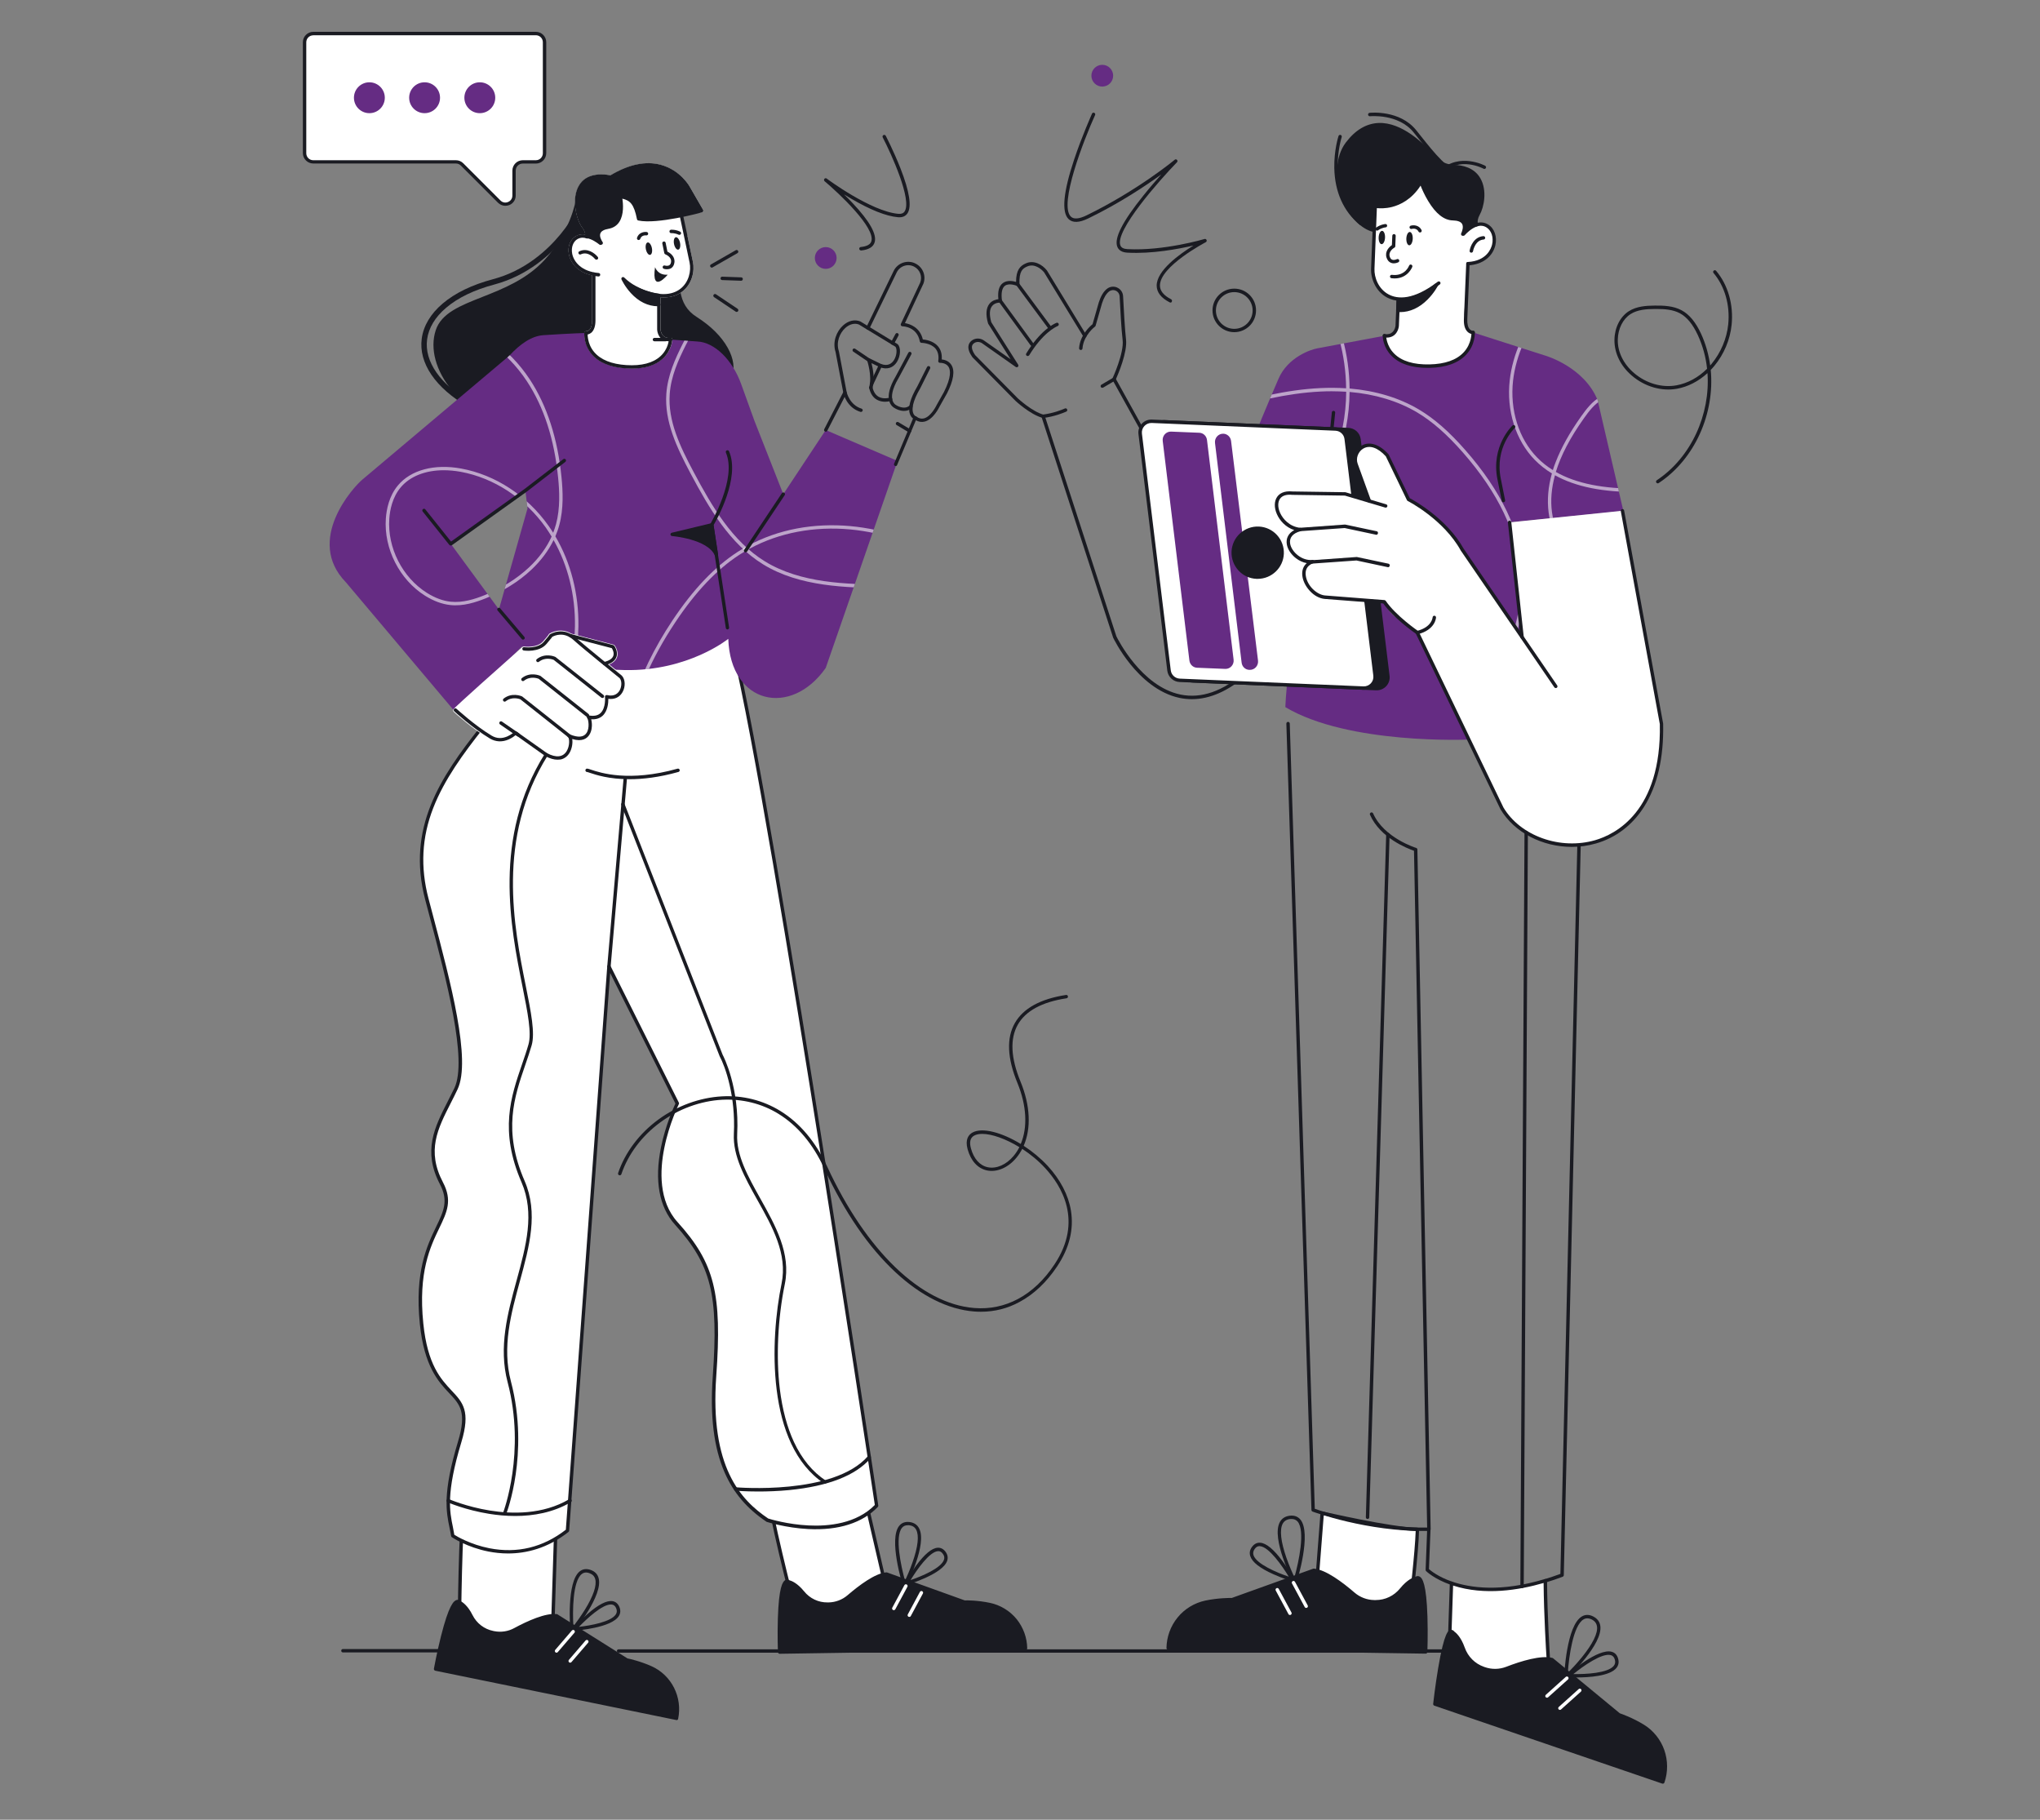 <?xml version="1.0" encoding="utf-8"?>
<!-- Generator: Adobe Illustrator 27.8.0, SVG Export Plug-In . SVG Version: 6.00 Build 0)  -->
<svg version="1.1" id="Graphics" xmlns="http://www.w3.org/2000/svg" xmlns:xlink="http://www.w3.org/1999/xlink" x="0px" y="0px"
	 viewBox="0 0 3000 2675.6" style="enable-background:new 0 0 3000 2675.6;" xml:space="preserve">
<rect x="0" y="0" width="3000" height="2675.6" fill="#808080" stroke="none"/>
<style type="text/css">
	.st0{fill:#FFFFFF;}
	.st1{fill:#652C83;}
	.st2{fill:#1A1B22;}
	.st3{opacity:0.57;clip-path:url(#XMLID_00000065044773557123624890000015333600904531169210_);fill:#FFFFFF;}
	.st4{opacity:0.57;clip-path:url(#XMLID_00000174568896564637237460000007212067353606850487_);fill:#FFFFFF;}
</style>
<polygon class="st0" points="2003.9,298.2 2044.2,275.6 2079.2,262.6 2131.4,280.8 2150.9,312.8 2156,326 2160.5,323.5 
	2165.9,329.5 2182,330.9 2195,340.1 2196.1,361.7 2184.1,379.7 2164.4,387.2 2158.9,390.2 2153.2,462 2155.1,475.5 2156.1,479.6 
	2160.9,486.4 2173.2,497.2 2159.3,522.2 2106.3,550.7 2054,535.1 2026.2,497.7 2033.7,494.7 2042,492.6 2048.9,490.4 2051.5,484.5 
	2054.9,473.8 2054.9,464.4 2053.9,454.6 2054.8,440 2047.3,438.2 2032.1,428.5 2020.4,409.4 2018.9,385.2 2020.8,373.5 
	2020.4,355.9 2021,336.2 2004.8,328.6 "/>
<g>
	<circle class="st1" cx="1621" cy="111.3" r="16"/>
	<circle class="st1" cx="1214.3" cy="379.3" r="16"/>
	<path class="st2" d="M1815.1,488.4c-17.6,0-32-14.3-32-32s14.3-32,32-32s32,14.3,32,32S1832.7,488.4,1815.1,488.4z M1815.1,429.5
		c-14.9,0-27,12.1-27,27s12.1,27,27,27s27-12.1,27-27S1830,429.5,1815.1,429.5z"/>
	<g>
		<g>
			<path class="st0" d="M448,62.1v163.1c0,7,5.7,12.8,12.8,12.8h209.8c3.4,0,6.6,1.3,9,3.7l54.7,54.7c8,8,21.8,2.3,21.8-9v-36.6
				c0-7,5.7-12.8,12.8-12.8H788c7,0,12.8-5.7,12.8-12.8V62.1c0-7-5.7-12.8-12.8-12.8H460.7C453.7,49.4,448,55.1,448,62.1z"/>
			<path class="st2" d="M743.1,302.6c-3.9,0-7.7-1.6-10.7-4.5l-54.7-54.7c-1.9-1.9-4.5-3-7.3-3H460.7c-8.4,0-15.3-6.8-15.3-15.3
				V62.1c0-8.4,6.8-15.3,15.3-15.3H788c8.4,0,15.3,6.8,15.3,15.3v163.1c0,8.4-6.8,15.3-15.3,15.3h-19.3c-5.7,0-10.3,4.6-10.3,10.3
				v36.6c0,6.3-3.6,11.7-9.4,14.1C747.1,302.2,745.1,302.6,743.1,302.6z M460.7,51.9c-5.7,0-10.3,4.6-10.3,10.3v163.1
				c0,5.7,4.6,10.3,10.3,10.3h209.8c4.1,0,7.9,1.6,10.8,4.5l54.7,54.7c3.6,3.6,8.1,3.5,11.2,2.2c3.1-1.3,6.3-4.4,6.3-9.5v-36.6
				c0-8.4,6.8-15.3,15.3-15.3H788c5.7,0,10.3-4.6,10.3-10.3V62.1c0-5.7-4.6-10.3-10.3-10.3H460.7z"/>
		</g>
		<circle class="st1" cx="543.2" cy="143.7" r="22.7"/>
		<circle class="st1" cx="624.4" cy="143.7" r="22.7"/>
		<circle class="st1" cx="705.6" cy="143.7" r="22.7"/>
	</g>
	<g>
		<g>
			<g>
				<path class="st0" d="M2276.9,2438.2c-0.2,0.3-0.4,0.7-0.6,1c-63.6,98.9-145.6,3.8-145.6,3.8l1.5-43.2l2.4-71.9
					c28.1,9.8,73.3,15.8,138-3.7C2272.8,2375.6,2276.9,2438.2,2276.9,2438.2z"/>
				<path class="st2" d="M2208.7,2486.6c-17.5,0-36.3-6.8-54.9-19.9c-15.1-10.7-24.6-21.6-25-22.1c-0.4-0.5-0.6-1.1-0.6-1.7
					l3.9-115.1c0-0.8,0.4-1.5,1.1-2s1.5-0.6,2.2-0.3c26.3,9.1,71.3,15.9,136.5-3.8c0.8-0.2,1.6-0.1,2.2,0.4c0.6,0.5,1,1.2,1,2
					c0.2,50.8,4.3,113.2,4.3,113.8c0,0.5-0.1,1.1-0.4,1.5c-0.2,0.3-0.4,0.7-0.6,1c-18.5,28.7-40.4,44.2-65.1,45.9
					C2211.7,2486.6,2210.2,2486.6,2208.7,2486.6z M2133.2,2442.1c5.1,5.6,40.2,42.2,79.7,39.4c23.1-1.6,43.7-16.3,61.2-43.7
					c0.1-0.1,0.1-0.2,0.2-0.3c-0.5-7.4-3.9-62.9-4.3-110c-35.8,10.4-86.5,18.9-133.1,3.8L2133.2,2442.1z"/>
			</g>
			<g>
				<path class="st2" d="M2136.9,2400.8c0,0,8.4,4.8,14.6,22.5c4.9,14,15.9,25.1,30,29.9l1.4,0.5c10.7,3.7,22.4,3.4,33-0.6
					c18.8-7.2,49.7-17.3,66.4-12.9l98.5,81.2c0,0,17.4,5.7,35.4,16.7c27.7,17.1,39.6,51.3,29.1,82.1l0,0l-335.2-114.6
					C2110.1,2505.5,2123.7,2382.1,2136.9,2400.8z"/>
				<path class="st2" d="M2445.3,2622.6c-0.3,0-0.5,0-0.8-0.1l-335.2-114.6c-1.1-0.4-1.8-1.5-1.7-2.6c0-0.3,2.9-26.2,7.3-52.3
					c9-54.1,15.4-55.8,18.1-56.5c1.2-0.3,3.5-0.4,5.7,2.4c2,1.4,9.6,7.4,15.3,23.5c4.7,13.4,15.1,23.8,28.4,28.4l1.4,0.5
					c10.1,3.5,21.2,3.3,31.3-0.6c21.7-8.4,51.2-17.4,67.9-13c0.3,0.1,0.7,0.3,1,0.5l98.1,80.9c2.9,1,18.9,6.6,35.5,16.8
					c13.8,8.5,24.5,21.8,29.9,37.2c5.4,15.4,5.5,32.4,0.2,47.8C2447.3,2622,2446.3,2622.6,2445.3,2622.6z M2112.8,2503.8
					l330.9,113.1c4.1-13.7,3.8-28.6-1-42.2c-5.1-14.4-14.9-26.7-27.8-34.6c-17.5-10.8-34.7-16.4-34.9-16.5c-0.3-0.1-0.6-0.2-0.8-0.4
					l-98.1-80.8c-16.4-3.9-47.3,6.4-64.3,12.9c-11.1,4.3-23.4,4.5-34.7,0.7l-1.4-0.5c-14.8-5.1-26.3-16.5-31.5-31.4
					c-5.7-16.4-13.4-21.1-13.5-21.1c-0.3-0.2-0.6-0.4-0.8-0.7c-0.4-0.5-0.6-0.8-0.8-0.8c-1,0.5-6.5,5.2-14.4,52.6
					C2116.1,2475.7,2113.5,2497.3,2112.8,2503.8z"/>
			</g>
			<path class="st0" d="M2294,2514.1c-0.7,0-1.4-0.3-1.9-0.8c-0.9-1-0.8-2.6,0.2-3.5l29.3-26.3c1-0.9,2.6-0.8,3.5,0.2
				c0.9,1,0.8,2.6-0.2,3.5l-29.3,26.3C2295.2,2513.9,2294.6,2514.1,2294,2514.1z"/>
			<path class="st2" d="M2302.7,2468.4c-0.4,0-0.7-0.1-1-0.2c-0.9-0.4-1.5-1.4-1.5-2.4c0.1-3.1,3.4-75.8,26.1-89.1
				c5.1-3,10.7-3,16.6,0c6.1,3.1,9.6,7.7,10.5,13.9c3.9,27.1-46.8,75.1-49,77.1C2303.9,2468.2,2303.3,2468.4,2302.7,2468.4z
				 M2334.2,2379.5c-1.9,0-3.7,0.5-5.4,1.5c-15.4,9-21.6,55.1-23.2,78.6c4.9-4.9,12.9-13.3,20.8-23c15.9-19.7,23.6-35.3,22.1-45.3
				c-0.7-4.5-3.2-7.9-7.8-10.2C2338.4,2380,2336.2,2379.5,2334.2,2379.5z"/>
			<path class="st2" d="M2318.7,2466.4c-6.5,0-11-0.2-11.6-0.3c-1-0.1-1.9-0.7-2.2-1.7c-0.3-1,0-2,0.7-2.7
				c1.8-1.6,44.7-38.8,64.7-33c4.6,1.3,7.7,4.6,9.2,9.8c1.6,5.2,0.8,9.9-2.3,13.8C2367.5,2464.6,2336,2466.4,2318.7,2466.4z
				 M2313.8,2461.4c18,0.4,50.8-1.3,59.4-12.1c2.1-2.6,2.6-5.7,1.5-9.3c-1-3.5-3-5.6-5.8-6.4
				C2356.2,2429.9,2328.3,2449.6,2313.8,2461.4z"/>
			<path class="st0" d="M2275,2496.2c-0.7,0-1.4-0.3-1.9-0.8c-0.9-1-0.8-2.6,0.2-3.5l29.3-26.3c1-0.9,2.6-0.8,3.5,0.2
				c0.9,1,0.8,2.6-0.2,3.5l-29.3,26.3C2276.2,2496,2275.6,2496.2,2275,2496.2z"/>
		</g>
		<g>
			<g>
				<path class="st0" d="M1937.9,2308.8l6.5-84.1c0,0,102.1,23.8,140.1,23.8c-0.7,34.4-10.5,114.2-10.5,114.2
					S1963.9,2424.9,1937.9,2308.8z"/>
				<path class="st2" d="M2012.5,2381.8c-11.5,0-22-2.1-31.2-6.2c-22.8-10.1-38.3-32.5-45.8-66.3c-0.1-0.2-0.1-0.5-0.1-0.7l6.5-84.1
					c0.1-0.7,0.4-1.4,1-1.8c0.6-0.4,1.3-0.6,2-0.4c1,0.2,102.2,23.8,139.5,23.8c0.7,0,1.3,0.3,1.8,0.8c0.5,0.5,0.7,1.1,0.7,1.8
					c-0.7,34.1-10.4,113.6-10.5,114.4c-0.1,0.8-0.6,1.5-1.3,1.9c-0.5,0.3-13.2,7.4-31.1,12.4
					C2033,2380.2,2022.4,2381.8,2012.5,2381.8z M1940.4,2308.6c7.2,32,21.7,53,42.9,62.5c35.9,15.9,80.7-6,88.3-10
					c1.2-10.1,9.2-77.5,10.3-110.1c-36.2-0.9-118.6-19.4-135.2-23.2L1940.4,2308.6z"/>
			</g>
			<g>
				<path class="st2" d="M2082.2,2320.9c0,0-9.6,1.6-21.3,16.2c-9.4,11.6-23.5,18.2-38.3,18l-1.5,0c-11.3-0.2-22.2-4.3-30.8-11.7
					c-15.2-13.1-40.9-33.1-58.1-34.6l-120.1,43.2c0,0-18.3-0.6-39,3.8c-31.8,6.7-54.6,34.9-55.1,67.5l0,0l378.7,5.7
					C2096.6,2428.9,2101,2307.7,2082.2,2320.9z"/>
				<path class="st2" d="M2096.6,2431.4C2096.6,2431.4,2096.6,2431.4,2096.6,2431.4l-378.7-5.7c-1.4,0-2.5-1.2-2.5-2.5
					c0.2-16.3,6-32.3,16.3-44.9c10.3-12.7,24.8-21.5,40.7-24.9c19.1-4,36-3.9,39.1-3.9l119.7-43c0.3-0.1,0.7-0.2,1.1-0.1
					c17.3,1.5,41.9,19.9,59.5,35.1c8.1,7,18.5,11,29.2,11.1l1.5,0c0.2,0,0.5,0,0.7,0c13.9,0,26.8-6.2,35.7-17.1
					c10.8-13.3,19.9-16.4,22.3-17c2.9-1.8,5.3-1.1,6.5-0.4c4.2,2.3,10,10.9,11.5,59.2c0.8,26-0.1,51.4-0.1,51.7
					C2099.1,2430.3,2098,2431.4,2096.6,2431.4z M1720.5,2420.7l373.7,5.6c0.2-7,0.7-27.7,0-48.9c-1.5-47.3-7.1-54-8.8-54.9
					c-0.2-0.1-0.6-0.3-1.7,0.4c-0.3,0.2-0.6,0.4-1,0.4c-0.2,0-9,1.9-19.8,15.3c-9.9,12.3-24.7,19.2-40.3,18.9l-1.5,0
					c-11.9-0.2-23.4-4.6-32.4-12.3c-13.8-11.9-39.4-32.1-56.2-33.9l-119.6,43c-0.3,0.1-0.6,0.2-0.9,0.1c-0.2,0-18.3-0.5-38.4,3.8
					c-14.8,3.1-28.3,11.4-37.9,23.2C1726.6,2392.5,1721.3,2406.4,1720.5,2420.7z M2082.2,2320.9L2082.2,2320.9L2082.2,2320.9z"/>
			</g>
			<path class="st0" d="M1897,2374.6c-0.9,0-1.8-0.5-2.2-1.3l-18.7-34.7c-0.7-1.2-0.2-2.7,1-3.4c1.2-0.7,2.7-0.2,3.4,1l18.7,34.7
				c0.7,1.2,0.2,2.7-1,3.4C1897.8,2374.5,1897.4,2374.6,1897,2374.6z"/>
			<path class="st2" d="M1904.3,2328.7c-0.9,0-1.8-0.5-2.2-1.4c-1.3-2.6-32.9-64.9-20.1-89.1c2.9-5.5,7.8-8.7,14.6-9.6
				c6.6-0.8,11.9,1.1,15.7,5.6c16.9,20.2-4.6,89.8-5.6,92.7c-0.3,1-1.2,1.7-2.2,1.7C1904.4,2328.7,1904.3,2328.7,1904.3,2328.7z
				 M1899.4,2233.4c-0.7,0-1.5,0-2.3,0.1c-5.1,0.6-8.6,2.9-10.8,6.9c-4.7,8.9-2.8,26.2,5.5,50.1c4.1,11.7,8.8,22.4,11.8,28.6
				c6.4-22.7,16.1-68.2,4.7-81.9C1906.1,2234.8,1903.2,2233.4,1899.4,2233.4z"/>
			<path class="st2" d="M1900.7,2325c-0.2,0-0.5,0-0.7-0.1c-0.1,0-13.6-4-27.7-10.4c-19.4-8.7-30.7-17.5-33.6-26.3
				c-1.6-4.8-0.8-9.4,2.5-13.8c3.2-4.3,7.2-6.4,12-6.1c8.9,0.6,20,9.7,33,27.3c9.5,12.7,16.6,25.5,16.7,25.6c0.5,0.9,0.4,2-0.2,2.8
				C1902.2,2324.6,1901.5,2325,1900.7,2325z M1852.3,2273.3c-2.8,0-5.1,1.3-7.1,4.1c-2.2,3-2.8,6.1-1.8,9.3
				c4.4,13.1,34.8,25.8,51.8,31.5c-9.6-15.9-29.2-44-42.4-44.8C1852.7,2273.3,1852.5,2273.3,1852.3,2273.3z"/>
			<path class="st0" d="M1920.9,2364.2c-0.9,0-1.8-0.5-2.2-1.3l-18.7-34.7c-0.7-1.2-0.2-2.7,1-3.4c1.2-0.7,2.7-0.2,3.4,1l18.7,34.7
				c0.7,1.2,0.2,2.7-1,3.4C1921.7,2364.1,1921.3,2364.2,1920.9,2364.2z"/>
		</g>
		<path class="st2" d="M2272.6,2326.7c-1.1,0-2.1-0.7-2.4-1.8c-0.4-1.3,0.4-2.7,1.7-3.1c7.4-2.2,15-4.8,22.8-7.7l28.8-1239.8
			c0-1.4,1.2-2.5,2.6-2.4c1.4,0,2.5,1.2,2.4,2.6l-28.8,1241.5c0,1-0.7,1.9-1.6,2.3c-8.4,3.2-16.8,6-24.7,8.4
			C2273.1,2326.6,2272.8,2326.7,2272.6,2326.7z"/>
		<path class="st2" d="M2134.6,2330.4c-0.3,0-0.6,0-0.8-0.1c-24.5-8.5-36.1-19.8-36.6-20.3c-0.5-0.5-0.8-1.2-0.7-1.9l2.2-57.1
			c-88.2,1.3-167.7-28.2-168.5-28.5c-0.9-0.4-1.6-1.2-1.6-2.3L1891.7,1064c0-1.4,1-2.5,2.4-2.6c1.4,0,2.5,1,2.6,2.4l36.8,1154.6
			c11.6,4.1,86.2,29.4,167.7,27.6c0.7,0,1.4,0.3,1.8,0.7s0.7,1.2,0.7,1.8l-2.3,58.6c2.9,2.6,14,11.5,33.9,18.4
			c1.3,0.5,2,1.9,1.5,3.2C2136.6,2329.8,2135.6,2330.4,2134.6,2330.4z"/>
		<g>
			<path class="st1" d="M2142.3,1043.8c-0.5-0.4-0.9-0.8-1.3-1.3c-10.2-14.3-17.3-30.1-24.2-46.2c-6.2-14.5-12.7-28.9-19.6-43.1
				c-5.8-12-13-27.4-24.6-34.8c-11.1-7.1-25.8-10.8-31.5-24c-0.9-2.1-1-4.1-0.5-5.9c-10.7-4.6-23.1-4.9-34.6-5.3
				c-11.8-0.4-23.6-1-35.4-1.3c-11.4-0.4-23.2-1.6-33.2-7.6c-5.3-3.2-9.2-7.8-13.1-12.5c-2.3-2.7-4.5-5.5-6.6-8.5
				c0,0-24.4,113.1-27.5,186.4c93,55.6,269.6,47.7,269.6,47.7S2142.8,1048,2142.3,1043.8z"/>
			<path class="st2" d="M2158.7,390.2c-1.3,0-2.4-1-2.5-2.4c-0.1-1.4,1-2.6,2.4-2.6c27.7-1.5,34.3-19.9,35.6-25.5
				c2.6-10.6-1-21.1-8.6-25.6c-4.2-2.4-8.6-2.8-13.7-1.2c-1.3,0.4-2.7-0.3-3.1-1.6c-0.4-1.3,0.3-2.7,1.6-3.1
				c6.4-2,12.3-1.5,17.7,1.7c9.5,5.5,14,18.3,10.9,31c-1.9,7.7-6.2,14.5-12.5,19.6c-7.2,5.8-16.6,9.1-27.7,9.7
				C2158.8,390.2,2158.8,390.2,2158.7,390.2z"/>
			<path class="st2" d="M2060.5,442.4c-8.5,0-15.3-2.1-20.6-4.9c-17.2-9.1-24.3-28.5-23.6-42.7l2.2-56.3c0.1-1.4,1.2-2.5,2.6-2.4
				c1.4,0.1,2.5,1.2,2.4,2.6l-2.2,56.3c-0.6,12.7,5.7,30,21,38c12.8,6.7,35.7,9,72.1-18.8c1.1-0.8,2.7-0.6,3.5,0.5
				c0.8,1.1,0.6,2.7-0.5,3.5C2093.3,436.6,2074.6,442.4,2060.5,442.4z"/>
			<path class="st2" d="M2166.3,491.4c-1.1,0-4.8-0.3-8.2-3.6c-3.9-3.8-5.7-10.2-5.3-18.8l3.4-81.3c0.1-1.4,1.2-2.5,2.6-2.4
				c1.4,0.1,2.5,1.2,2.4,2.6l-3.4,81.3c-0.3,7,1,12.2,3.7,15c2.2,2.3,4.7,2.2,4.8,2.2c0,0,0,0,0.1,0c1.3,0,2.5,1.1,2.5,2.4
				c0.1,1.4-1,2.5-2.3,2.6C2166.5,491.4,2166.4,491.4,2166.3,491.4z"/>
			<path class="st2" d="M2039.2,496.4c-1.2,0-2.4-0.1-3.7-0.3c-1.4-0.2-2.3-1.5-2.1-2.8c0.2-1.4,1.4-2.3,2.8-2.1
				c2.5,0.4,4.8,0.3,6.7-0.2c8.4-2.2,9.3-12,9.3-12.1l1.6-38.3c0.1-1.4,1.2-2.5,2.6-2.4c1.4,0.1,2.5,1.2,2.4,2.6l-1.6,38.4
				c0,0.6-1.2,13.6-13,16.6C2042.6,496.2,2041,496.4,2039.2,496.4z"/>
			<g>
				<path class="st2" d="M2173.8,314.8c-3.4,6.1-3.7,11.4-2.6,15.8c-8.2,2.6-15.3,9.4-19.1,13.6l-1.1,0c3.3-7.2,7.4-22.3-14.5-22.6
					c-28.8-0.5-47.1-54.4-47.1-54.4c-25.4,44.5-67.2,35.9-67.2,35.9l-1.4,35.6c-40.5-8.5-70-87.9-39.8-127.7
					c45.3-59.7,101.8-9,126.6,19.3c7.8,8.8,18.8,14.2,30.5,14.5C2189.7,246.2,2183.6,297.3,2173.8,314.8z"/>
				<path class="st2" d="M2152.1,346.7c0,0-0.1,0-0.1,0l-1.1,0c-0.8,0-1.6-0.5-2-1.2c-0.4-0.7-0.5-1.6-0.1-2.3
					c1.6-3.5,3.8-10,1.2-14.2c-2-3.1-6.5-4.7-13.4-4.9c-12.9-0.2-25.1-9.8-36.4-28.6c-5.3-8.8-9.1-17.4-11.1-22.6
					c-13.2,20.4-29.9,28.3-42,31.4c-9.9,2.5-18.1,2.1-22.3,1.7l-1.3,32.8c0,0.7-0.4,1.4-1,1.9c-0.6,0.5-1.3,0.6-2.1,0.5
					c-18.9-4-36.9-23.1-46.9-49.9c-5.3-14.2-7.8-29-7.2-42.8c0.6-15.2,5.1-28.7,12.8-38.9c14-18.5,30.3-28.1,48.4-28.8
					c33.7-1.2,65.9,29.5,82,47.9c7.4,8.4,17.8,13.4,28.7,13.7c12.8,0.3,29.9,4.1,38.9,19.9c10.1,17.7,5.4,42.1-1.2,53.8
					c-2.7,4.8-3.5,9.5-2.3,13.9c0.3,1.3-0.4,2.6-1.7,3c-7.7,2.5-14.6,9.2-18,12.9C2153.5,346.4,2152.8,346.7,2152.1,346.7z
					 M2089.4,264.7c0.1,0,0.2,0,0.2,0c1,0.1,1.8,0.8,2.1,1.7c0.2,0.5,18,52.2,44.7,52.7c8.7,0.1,14.6,2.6,17.6,7.2
					c2.1,3.3,2.3,7.1,1.7,10.8c3.6-3.1,7.8-6.1,12.5-8c-0.8-5,0.3-10.2,3.3-15.4c0,0,0,0,0,0c5.8-10.3,10.2-33,1.2-48.9
					c-6.3-11.1-18-16.9-34.7-17.4c-12.3-0.3-24.1-5.9-32.4-15.4c-15.6-17.7-46.4-47.3-78.1-46.2c-16.5,0.6-31.6,9.6-44.6,26.8
					c-10.9,14.4-17.9,42.1-4.9,76.9c8.9,23.8,24.2,41.1,40.4,46l1.2-32.5c0-0.7,0.4-1.4,1-1.9c0.6-0.5,1.3-0.6,2-0.5
					c0.1,0,10.2,2,23.2-1.3c17.3-4.4,31.2-15.6,41.3-33.4C2087.7,265.2,2088.5,264.7,2089.4,264.7z"/>
			</g>
			<path class="st1" d="M2387.3,751.3l-37.8-162.7c-19.5-48.8-76-65.4-76-65.4l-107-34.3c0,0,0.6,44.6-60.7,49.3
				c-62.5,4.7-69.9-44.5-69.9-44.5l-98.8,18.5c-9.3,1.7-43.1,12.8-56.9,44.6c-36.8,85.2-60.9,148.8-60.9,148.8l130.7,3.8l-2.4,16
				c3.6-1,7.3-0.9,10.7,0.5c1.7,0.7,3.4,1.2,5.1,1.7c0.2,0.1,0.5,0.1,0.6,0.1c0.4,0.1,0.9,0.1,1.3,0.2c3.6,0.4,7.2,0.7,10.8,0.9
				c9,0.7,17.9,2.1,26.6,4.6c3.3,1,6.6,2.1,9.9,3c-0.9-2.8-1.8-5.5-2.7-8.3c-1.3-4.1-2.8-8.2-4.2-12.2c-0.6-1.6-1.2-3.2-1.8-4.9
				c-5.1-12-13.7-28.3-8.4-41.3c2.7-6.6,7.3-11.7,14.5-13.3c6.2-1.4,14.2,0.3,18.6,5.3c0,0,0,0,0.1,0c7.1,3.5,12.2,11.2,15.9,17.9
				c3.9,7,6.7,14.6,9.5,22.2c0.8,2.2,1.7,4.5,2.4,6.7c0.4,0.9,0.7,1.8,1.1,2.7c0.9,2.3,1.9,4.5,3,6.7c2.4,5.3,5,10.5,7.6,15.7
				c17.8,4.9,30.1,20,44,31.2c13.7,11.1,26.6,22.9,35.3,38.4c8.8,15.7,18.2,30.6,28.7,45.2c10.6,14.6,20.7,29.4,30.2,44.8
				c7.8,12.7,15.9,26.2,27.3,36.2c1.7,1.4,2.3,3.6,2.2,5.7l2.2,1.6L2220,768.1L2387.3,751.3z"/>
			<g>
				<defs>
					<path id="XMLID_7_" d="M2387.3,751.3l-37.8-162.7c-19.5-48.8-76-65.4-76-65.4l-107-34.3c0,0,0.6,44.6-60.7,49.3
						c-62.5,4.7-69.9-44.5-69.9-44.5l-98.8,18.5c-9.3,1.7-43.1,12.8-56.9,44.6c-36.8,85.2-60.9,148.8-60.9,148.8l130.7,3.8l-2.4,16
						c3.6-1,7.3-0.9,10.7,0.5c1.7,0.7,3.4,1.2,5.1,1.7c0.2,0.1,0.5,0.1,0.6,0.1c0.4,0.1,0.9,0.1,1.3,0.2c3.6,0.4,7.2,0.7,10.8,0.9
						c9,0.7,17.9,2.1,26.6,4.6c3.3,1,6.6,2.1,9.9,3c-0.9-2.8-1.8-5.5-2.7-8.3c-1.3-4.1-2.8-8.2-4.2-12.2c-0.6-1.6-1.2-3.2-1.8-4.9
						c-5.1-12-13.7-28.3-8.4-41.3c2.7-6.6,7.3-11.7,14.5-13.3c6.2-1.4,14.2,0.3,18.6,5.3c0,0,0,0,0.1,0c7.1,3.5,12.2,11.2,15.9,17.9
						c3.9,7,6.7,14.6,9.5,22.2c0.8,2.2,1.7,4.5,2.4,6.7c0.4,0.9,0.7,1.8,1.1,2.7c0.9,2.3,1.9,4.5,3,6.7c2.4,5.3,5,10.5,7.6,15.7
						c17.8,4.9,30.1,20,44,31.2c13.7,11.1,26.6,22.9,35.3,38.4c8.8,15.7,18.2,30.6,28.7,45.2c10.6,14.6,20.7,29.4,30.2,44.8
						c7.8,12.7,15.9,26.2,27.3,36.2c1.7,1.4,2.3,3.6,2.2,5.7l2.2,1.6L2220,768.1L2387.3,751.3z"/>
				</defs>
				<clipPath id="XMLID_00000040557503366456749020000012996421782848072845_">
					<use xlink:href="#XMLID_7_"  style="overflow:visible;"/>
				</clipPath>
				<path style="opacity:0.57;clip-path:url(#XMLID_00000040557503366456749020000012996421782848072845_);fill:#FFFFFF;" d="
					M2433.5,865.4c-16.9,0-33.6-0.7-49.5-1.4c-13.6-0.6-29-1.2-42.6-7.2c-19.7-8.7-32.6-27.3-40.5-40.6
					c-13.2-21.9-20.9-42.4-23.5-62.6c-2.4-18.2-0.8-37.5,4.8-57.5c-9.4-5.7-17.8-12.4-25.2-19.9c-28.1-28.7-41.9-72.5-36.8-117.2
					c4.3-38.2,21.9-77.5,50.9-113.6c8.2-10.2,18.4-21.7,31.8-29.5c18.8-10.9,41-12.9,63.9-14.1c43.7-2.3,93.6-2.7,133.7,21.5
					c1.2,0.7,1.6,2.3,0.8,3.4c-0.7,1.2-2.3,1.6-3.4,0.8c-38.9-23.5-87.9-23.1-130.9-20.8c-22.3,1.2-43.8,3.1-61.6,13.4
					c-12.7,7.4-22.5,18.4-30.4,28.3c-28.4,35.4-45.6,73.8-49.9,111.1c-4.9,43.2,8.3,85.5,35.4,113.2c6.8,7,14.5,13.1,23.1,18.5
					c1.2-4,2.6-7.9,4.2-11.9c8.1-21,20.3-42.9,37.4-67.1c7.7-10.8,16.2-22,28.2-28.7c13.4-7.5,29.2-8.4,43-8.6
					c21.5-0.4,43.1,0.7,64.4,3.2c17.9,2.1,39.7,6.7,50.2,23.6c10,16.3,6.6,38.1-10.6,66.8c-10.4,17.3-23,36.7-42.7,46.4
					c-15.2,7.5-33,8.3-48.4,8.5c-51.7,0.5-92.1-7.6-122.6-24.6c-5.2,19-6.7,37-4.4,54.2c2.6,19.5,10.1,39.4,22.9,60.7
					c12.1,20.1,24.2,32.4,38.3,38.6c12.7,5.6,27,6.2,40.8,6.8c49.2,2.1,105,4.4,154.2-14.5c1.3-0.5,2.7,0.1,3.2,1.4
					c0.5,1.3-0.1,2.7-1.4,3.2C2506.1,862.3,2469.2,865.4,2433.5,865.4z M2288,693.9c29.8,17,69.8,25,121.1,24.5
					c14.9-0.1,32-0.9,46.3-8c18.4-9.1,30.6-27.7,40.6-44.5c16.1-27,19.6-47.1,10.6-61.6c-9.3-15.1-29.8-19.3-46.5-21.3
					c-21.1-2.5-42.5-3.6-63.7-3.2c-13.2,0.2-28.2,1-40.6,8c-11.1,6.2-19.2,16.9-26.5,27.2C2309.2,643.3,2295.5,669.4,2288,693.9z"/>
				<path style="opacity:0.57;clip-path:url(#XMLID_00000040557503366456749020000012996421782848072845_);fill:#FFFFFF;" d="
					M1935.4,1178.8c-11.1,0-15.9-4.5-18-8.8c-0.6-1.2-0.1-2.7,1.2-3.3c1.2-0.6,2.7-0.1,3.3,1.2c3.3,6.9,13.9,6.5,22.3,5.1
					c49.7-8.8,106-18.8,149.7-50.5c21-15.2,38-34.6,51.9-51.6c29.6-36.2,52.3-72.4,67.5-107.7c18-41.7,25.6-82.5,22.6-121.3
					c-4.5-58.3-32.9-117.7-84.5-176.5c-23.7-27-45.2-45.8-67.5-59.1c-28-16.6-61.8-26.8-99.2-30c-0.3,35.1-7,70.1-20.3,102.5
					c-20.7,50.4-54.7,88.9-95.8,108.3c-22.3,10.5-48.1,15.1-72.7,12.8c-26.1-2.4-49.3-12-67.2-27.8c-19.3-17.1-31.6-43.6-33-70.8
					c-1.2-24.6,6.4-47.1,21.4-63.4c19.7-21.3,48.3-30.6,78.3-39.1c46.2-12.9,95.5-25.8,146.3-28.2c13-0.6,25.6-0.5,37.9,0.3
					c-0.5-48.6-13.5-97.2-38.5-138.9c-13.4-22.3-27.7-38.2-43.6-48.6c-30.9-20.2-70.9-21.5-105.9-21.2c0,0,0,0,0,0
					c-1.4,0-2.5-1.1-2.5-2.5c0-1.4,1.1-2.5,2.5-2.5c35.7-0.3,76.6,1.1,108.7,22c16.6,10.8,31.4,27.3,45.2,50.2
					c25.5,42.5,38.7,92.1,39.2,141.8c38.4,3.3,73,13.7,101.8,30.8c22.8,13.5,44.6,32.6,68.7,60.1c52.3,59.6,81.2,120,85.7,179.4
					c3,39.6-4.7,81.2-23,123.6c-15.4,35.7-38.3,72.3-68.2,108.9c-14.1,17.2-31.4,36.9-52.8,52.4c-44.7,32.3-101.6,42.4-151.8,51.3
					C1941.5,1178.6,1938.2,1178.8,1935.4,1178.8z M1958.2,575.3c-5.3,0-10.7,0.1-16.1,0.4c-50.3,2.4-99.3,15.2-145.2,28
					c-29.3,8.2-57.2,17.3-76,37.6c-14.1,15.3-21.2,36.5-20.1,59.8c1.3,25.9,13,51.1,31.3,67.3c17,15.1,39.3,24.3,64.3,26.6
					c23.7,2.2,48.6-2.2,70.1-12.4c40-18.8,73.1-56.4,93.3-105.6c13.1-31.9,19.7-66.4,19.9-101
					C1972.7,575.6,1965.5,575.3,1958.2,575.3z"/>
			</g>
			<path class="st2" d="M2099.4,540.9c-23.4,0-41.1-5.8-52.6-17.3c-13.5-13.3-13.4-29.3-13.4-30c0-1.4,1.1-2.5,2.5-2.5c0,0,0,0,0,0
				c1.4,0,2.5,1.1,2.5,2.5l0,0c0,0.1,0.1,14.7,12,26.5c11.1,10.9,28.5,16.2,51.8,15.7c22.8-0.5,39.7-6.4,50.3-17.8
				c12.1-13,11.4-28.9,11.4-29c-0.1-1.4,1-2.6,2.4-2.6c1.4-0.1,2.6,1,2.6,2.4c0,0.7,0.9,18-12.7,32.6c-11.5,12.4-29.7,19-53.9,19.5
				C2101.4,540.9,2100.4,540.9,2099.4,540.9z"/>
			<g>
				<path class="st2" d="M2112.4,418.9c0,0-20.4,40-56.8,37.4l0.6-14.2C2056.3,442.1,2088.1,440.8,2112.4,418.9z"/>
				<path class="st2" d="M2059,458.9c-1.2,0-2.4,0-3.6-0.1c-1.3-0.1-2.4-1.2-2.3-2.6l0.6-14.2c0.1-1.3,1.1-2.3,2.4-2.4
					c0.3,0,31.3-1.6,54.6-22.5c0.9-0.8,2.2-0.9,3.2-0.1c1,0.7,1.3,2,0.7,3.1c-0.2,0.4-5.4,10.5-15.2,20.3
					C2087.3,452.6,2073.4,458.9,2059,458.9z M2058.3,453.9c0.3,0,0.5,0,0.8,0c19.9,0,34.7-13.7,43.1-24.2
					c-18.2,11.4-37,14.1-43.5,14.7L2058.3,453.9z"/>
			</g>
			<path class="st2" d="M2163.7,371.5c-0.1,0-0.3,0-0.4,0c-1.4-0.2-2.3-1.5-2.1-2.8c1.1-7,6.7-20.5,20.2-21.5
				c1.4-0.1,2.6,0.9,2.7,2.3s-0.9,2.6-2.3,2.7c-5.3,0.4-9.5,3.3-12.5,8.7c-2.4,4.3-3.1,8.5-3.1,8.6
				C2166,370.6,2164.9,371.5,2163.7,371.5z"/>
			<path class="st2" d="M2050.8,409.4c-1.4,0-2.9-0.1-4.5-0.3c-1.4-0.2-2.3-1.4-2.2-2.8c0.2-1.4,1.4-2.4,2.8-2.2
				c8.2,1,14.9-1,20.1-5.9c3.7-3.6,5.2-7.6,5.2-7.6c0.5-1.3,1.9-2,3.2-1.5c1.3,0.5,2,1.9,1.5,3.2
				C2076.9,392.4,2070.7,409.4,2050.8,409.4z"/>
			<path class="st2" d="M2049.6,387.2c-1.3,0-2.7-0.2-4.1-0.8c-3-1.2-5.1-3.7-6.4-7.4c-3-8.7,3.3-15.6,7.8-18.6l0.6-13.8
				c0.1-1.4,1.2-2.5,2.6-2.4c1.4,0.1,2.5,1.2,2.4,2.6l-0.6,15.2c0,0.9-0.5,1.7-1.3,2.1c-0.4,0.2-9.5,5.4-6.8,13.4
				c0.8,2.3,1.9,3.7,3.5,4.3c3,1.2,6.8-0.7,6.8-0.7c1.2-0.6,2.7-0.2,3.4,1.1c0.6,1.2,0.2,2.7-1.1,3.4
				C2056.3,385.7,2053.3,387.2,2049.6,387.2z"/>
			
				<ellipse transform="matrix(4.198778e-02 -0.999 0.999 4.198778e-02 1635.459 2406.964)" class="st2" cx="2072.9" cy="350.7" rx="9.8" ry="4.7"/>
			
				<ellipse transform="matrix(4.198778e-02 -0.999 0.999 4.198778e-02 1598.147 2364.628)" class="st2" cx="2032.1" cy="349" rx="9.8" ry="4.7"/>
			<path class="st2" d="M2088.2,341.8c-0.9,0-1.8-0.5-2.2-1.4c-3-5.8-9.7-3.9-10-3.8c-1.3,0.4-2.7-0.4-3.1-1.7
				c-0.4-1.3,0.4-2.7,1.7-3.1c3.8-1.1,12-1.2,15.9,6.4c0.6,1.2,0.1,2.7-1.1,3.4C2088.9,341.7,2088.6,341.8,2088.2,341.8z"/>
			<path class="st2" d="M2025.4,339.1c-0.8,0-1.6-0.4-2.1-1.1c-0.8-1.1-0.5-2.7,0.6-3.5c6.7-4.6,13.1-5.1,13.4-5.1
				c1.4-0.1,2.6,1,2.6,2.3c0.1,1.4-1,2.6-2.3,2.6c-0.1,0-5.3,0.4-10.9,4.2C2026.4,339,2025.9,339.1,2025.4,339.1z"/>
			<path class="st2" d="M1949.7,720.3c-0.1,0-0.2,0-0.3,0c-1.4-0.1-2.4-1.4-2.2-2.7l11.4-111.3c0.1-1.4,1.4-2.4,2.7-2.2
				c1.4,0.1,2.4,1.4,2.2,2.7L1952.2,718C1952,719.3,1950.9,720.3,1949.7,720.3z"/>
			<path class="st2" d="M1775.6,807.7c-0.9,0-1.7-0.5-2.2-1.3l-137.3-247.7c-0.4-0.7-0.4-1.5-0.1-2.3c0.2-0.4,17.3-37.5,14.9-56.7
				c-1.8-14.4-3.5-46.2-4.4-63.9c-0.2-3.7-2.3-6.9-5.7-8.4c-3.4-1.5-7.1-1-10,1.3c-4.2,3.4-7.6,9.2-10.2,17.3l-9.4,32.9
				c-0.2,0.5-0.5,1-0.9,1.3c-0.2,0.1-17,12.9-18.4,32.1c-0.1,1.4-1.3,2.4-2.7,2.3c-1.4-0.1-2.4-1.3-2.3-2.7
				c1.4-19.4,16.3-32.4,19.8-35.2l9.2-32.2c2.9-9,6.8-15.7,11.8-19.7c4.3-3.5,10.1-4.3,15.2-2c5.1,2.3,8.4,7.1,8.7,12.7
				c0.9,17.6,2.6,49.3,4.3,63.6c2.3,18.8-11.8,51.6-14.8,58.3l134.3,242.3l40.1-88.4c0.6-1.3,2.1-1.8,3.3-1.2
				c1.3,0.6,1.8,2.1,1.2,3.3l-42.2,93c-0.4,0.9-1.2,1.4-2.2,1.5C1775.7,807.7,1775.6,807.7,1775.6,807.7z"/>
			<path class="st2" d="M1752.8,1028c-6,0-12-0.6-17.9-1.8c-32.1-6.6-57-30.4-72.3-49.2c-16.4-20.2-25.2-38.6-25.6-39.4
				c0-0.1-0.1-0.2-0.1-0.3L1532,614.1c-17.9-5.5-37.9-24-38.7-24.8c0,0,0,0-0.1-0.1l-62.9-63.7c-0.1-0.1-0.2-0.2-0.3-0.3
				c-9.4-13.3-5.9-20.5-1.3-24.2c5.2-4.2,12.8-4.3,18.4-0.3l39.1,27.5l-32.9-52.1c-0.1-0.2-0.2-0.4-0.3-0.7
				c-3.7-12.9-2.9-22.6,2.1-28.8c4-4.9,9.7-6.3,13.1-6.7c-1.2-11.6,1-19.6,6.6-23.7c6.2-4.6,14.7-3.1,19.4-1.7
				c0.1-17.5,5.8-23.6,14.7-27.4c11.4-5,23.6,1.7,30.6,10.4c0.1,0.1,0.1,0.2,0.2,0.3l57.8,94.7c0.7,1.2,0.3,2.7-0.8,3.4
				c-1.2,0.7-2.7,0.3-3.4-0.8l-57.8-94.6c-4.4-5.4-14.4-13.3-24.7-8.8c-7,3-12.3,6.9-11.6,26.3c0,0.9-0.4,1.7-1.1,2.2
				s-1.6,0.6-2.4,0.2c-0.1,0-11.5-5-17.9-0.2c-4.3,3.3-5.8,10.8-4.3,21.8c0.1,0.7-0.1,1.5-0.6,2.1s-1.2,0.8-2,0.8
				c-0.1,0-7.6-0.4-11.9,5c-3.9,4.8-4.3,12.9-1.2,23.9l39.5,62.4c0.6,1,0.5,2.3-0.4,3.1c-0.9,0.8-2.2,0.9-3.2,0.2l-49.3-34.7
				c-3.8-2.7-8.9-2.7-12.4,0.1c-4.3,3.4-3.5,9.2,2.1,17.3l62.7,63.5c1,0.9,21.2,19.5,37.9,24c0.8,0.2,1.5,0.8,1.7,1.6l105.3,324.2
				c1.7,3.6,36.7,73.8,94.3,85.7c30.5,6.3,62.3-4.7,94.5-32.9l57.3-79.6c0.8-1.1,2.4-1.4,3.5-0.6c1.1,0.8,1.4,2.4,0.6,3.5
				l-57.4,79.8c-0.1,0.2-0.2,0.3-0.4,0.4C1806.7,1015.9,1779.4,1028,1752.8,1028z"/>
			<path class="st2" d="M1517.7,508.9c-0.8,0-1.5-0.4-2-1l-46.7-64c-0.8-1.1-0.6-2.7,0.5-3.5c1.1-0.8,2.7-0.6,3.5,0.5l46.7,64
				c0.8,1.1,0.6,2.7-0.5,3.5C1518.7,508.7,1518.2,508.9,1517.7,508.9z"/>
			<path class="st2" d="M1544.1,484.6c-0.8,0-1.5-0.4-2-1l-47.4-64c-0.8-1.1-0.6-2.7,0.5-3.5c1.1-0.8,2.7-0.6,3.5,0.5l47.4,64
				c0.8,1.1,0.6,2.7-0.5,3.5C1545.1,484.5,1544.6,484.6,1544.1,484.6z"/>
			<path class="st2" d="M1534,614.6c-1.2,0-2.3-0.9-2.5-2.2c-0.2-1.4,0.8-2.6,2.1-2.8c15.8-2.1,27.9-7,32.4-9c1.3-0.6,2.7,0,3.3,1.3
				c0.6,1.3,0,2.7-1.3,3.3c-4.7,2.1-17.3,7.2-33.8,9.4C1534.2,614.6,1534.1,614.6,1534,614.6z"/>
			<path class="st2" d="M1621,570.2c-0.8,0-1.7-0.4-2.1-1.2c-0.7-1.2-0.3-2.7,0.8-3.4c3.1-1.9,16.8-9.9,17.4-10.2
				c1.2-0.7,2.7-0.3,3.4,0.9c0.7,1.2,0.3,2.7-0.9,3.4c-0.1,0.1-14.3,8.4-17.3,10.2C1621.9,570.1,1621.5,570.2,1621,570.2z"/>
			<path class="st2" d="M1801.6,866.1c-1.2,0-2.3-0.9-2.5-2.2c-5.1-38.9-25-56.7-25.2-56.9c-1-0.9-1.1-2.5-0.2-3.5
				c0.9-1,2.5-1.1,3.5-0.2c0.9,0.8,21.5,19.2,26.8,60c0.2,1.4-0.8,2.6-2.2,2.8C1801.8,866.1,1801.7,866.1,1801.6,866.1z"/>
			<path class="st2" d="M2210.9,738.5c-1.2,0-2.2-0.8-2.4-2l-6.3-31.3c-10.1-49.3,21.7-79.2,22-79.5c1-0.9,2.6-0.9,3.5,0.1
				c0.9,1,0.9,2.6-0.1,3.5l0,0c-0.3,0.3-30,28.4-20.5,74.8l6.3,31.4c0.3,1.4-0.6,2.7-2,2.9C2211.3,738.5,2211.1,738.5,2210.9,738.5z
				"/>
			<path class="st2" d="M1511.3,523.5c-0.4,0-0.9-0.1-1.3-0.4c-1.2-0.7-1.6-2.3-0.8-3.4c20.2-33,39-42.8,44.3-45
				c1.3-0.6,2.8,0,3.3,1.3c0.6,1.3,0,2.7-1.2,3.3l-0.2,0.1c-3.5,1.5-22.1,10.5-41.9,43C1513,523,1512.2,523.5,1511.3,523.5z"/>
			<path class="st2" d="M2000.9,330.9c-0.6,0-1.1-0.2-1.6-0.6c-23.6-19.6-36.4-48.3-37.1-83.2c-0.5-26.2,5.9-46.2,6.2-47.1
				c0.4-1.3,1.8-2,3.1-1.6c1.3,0.4,2,1.8,1.6,3.1c-0.1,0.2-6.4,20.2-5.9,45.6c0.7,33.7,12.6,60.4,35.3,79.3c1.1,0.9,1.2,2.5,0.3,3.5
				C2002.4,330.5,2001.7,330.9,2000.9,330.9z"/>
			<path class="st2" d="M2119.4,254.9c-0.7,0-1.3-0.3-1.8-0.8c-0.9-1-0.9-2.6,0.1-3.5c28.7-26.9,66.1-7.1,66.4-6.9
				c1.2,0.7,1.7,2.2,1,3.4c-0.7,1.2-2.2,1.7-3.4,1l0,0c-1.4-0.8-34.6-18.2-60.6,6.1C2120.7,254.7,2120,254.9,2119.4,254.9z"/>
			<path class="st2" d="M2149.6,260.5c-0.2,0-0.4,0-0.6-0.1c-22.5-5.9-43-31.6-62.7-56.5c-2.5-3.1-5-6.3-7.5-9.3
				c-22.4-27.8-63.7-23.7-64.1-23.7c-1.4,0.2-2.6-0.8-2.8-2.2s0.8-2.6,2.2-2.8c1.8-0.2,44.4-4.4,68.5,25.5c2.5,3.1,5,6.2,7.5,9.4
				c19.3,24.2,39.2,49.3,60.1,54.7c1.3,0.3,2.1,1.7,1.8,3C2151.7,259.8,2150.7,260.5,2149.6,260.5z"/>
			<g>
				<g>
					<path class="st2" d="M2023.8,1012.5l-270.1-11.4c-8.1-0.3-14.7-6.5-15.7-14.5l-42.4-347.9c-1.2-10.1,6.9-18.9,17.1-18.5
						l270.1,11.4c8.1,0.3,14.7,6.5,15.7,14.5l42.4,347.9C2042.1,1004.1,2034,1012.9,2023.8,1012.5z"/>
					<path class="st2" d="M2024.5,1015c-0.3,0-0.5,0-0.8,0l-270.1-11.4c-9.3-0.4-16.9-7.4-18.1-16.7L1693.2,639
						c-0.7-5.5,1.1-11.1,4.9-15.2c3.8-4.1,9.2-6.3,14.8-6.1l270.1,11.4c9.3,0.4,16.9,7.4,18.1,16.7l42.4,347.9
						c0.7,5.5-1.1,11.1-4.9,15.2C2034.9,1012.8,2029.8,1015,2024.5,1015z M1712.1,622.7c-3.9,0-7.6,1.6-10.3,4.5
						c-2.8,3-4.1,7.1-3.6,11.2l42.4,347.9c0.8,6.8,6.4,12,13.3,12.3l270.1,11.4c4.1,0.2,8.1-1.5,10.9-4.5c2.8-3,4.1-7.1,3.6-11.2
						l-42.4-347.9c-0.8-6.8-6.4-12-13.3-12.3l-270.1-11.4C1712.5,622.7,1712.3,622.7,1712.1,622.7z"/>
				</g>
				<g>
					<path class="st0" d="M2004.9,1011.7l-270.1-11.4c-8.1-0.3-14.7-6.5-15.7-14.5l-42.4-347.9c-1.2-10.1,6.9-18.9,17.1-18.5
						l270.1,11.4c8.1,0.3,14.7,6.5,15.7,14.5l42.4,347.9C2023.2,1003.3,2015.1,1012.1,2004.9,1011.7z"/>
					<path class="st2" d="M2005.6,1014.2c-0.3,0-0.5,0-0.8,0l-270.1-11.4c-9.3-0.4-16.9-7.4-18.1-16.7l-42.4-347.9
						c-0.7-5.5,1.1-11.1,4.9-15.2c3.8-4.1,9.2-6.3,14.8-6.1l270.1,11.4c9.3,0.4,16.9,7.4,18.1,16.7l42.4,347.9
						c0.7,5.5-1.1,11.1-4.9,15.2C2016,1012,2010.9,1014.2,2005.6,1014.2z M1693.2,621.9c-3.9,0-7.6,1.6-10.3,4.5
						c-2.8,3-4.1,7.1-3.6,11.2l42.4,347.9c0.8,6.8,6.4,12,13.3,12.3l270.1,11.4c4.1,0.2,8.1-1.5,10.9-4.5c2.8-3,4.1-7.1,3.6-11.2
						l-42.4-347.9c-0.8-6.8-6.4-12-13.3-12.3l-270.1-11.4C1693.6,621.9,1693.4,621.9,1693.2,621.9z"/>
				</g>
				<g>
					<path class="st1" d="M1763.7,636.3l-41.5-1.7c-7.4-0.3-13.3,6.3-12.3,13.9l39.2,322.6c0.7,6,5.5,10.5,11.3,10.7l41.4,1.7
						c7.4,0.3,13.3-6.3,12.3-13.8L1775,647C1774.3,641,1769.5,636.5,1763.7,636.3z"/>
					<path class="st1" d="M1837.1,984.9l0.6,0c7.4,0.3,13.3-6.3,12.3-13.9l-39.6-322.6c-0.7-5.9-5.5-10.5-11.3-10.7l0,0
						c-7.4-0.3-13.3,6.3-12.3,13.8l39.1,322.6C1826.5,980.1,1831.2,984.7,1837.1,984.9z"/>
				</g>
				<g>
					<circle class="st2" cx="1849.5" cy="812.6" r="36"/>
					<path class="st2" d="M1849.5,851.1c-0.5,0-1.1,0-1.6,0c-10.3-0.4-19.8-4.8-26.7-12.4s-10.5-17.4-10.1-27.7
						c0.9-21.2,18.9-37.7,40.1-36.8c21.2,0.9,37.7,18.9,36.8,40.1l0,0C1887.1,834.9,1870,851.1,1849.5,851.1z M1849.5,779.2
						c-17.8,0-32.7,14.1-33.4,32.1c-0.4,8.9,2.8,17.5,8.8,24.1c6.1,6.6,14.3,10.4,23.2,10.8c18.4,0.8,34.1-13.6,34.9-32
						c0.8-18.4-13.6-34.1-32-34.9C1850.4,779.2,1850,779.2,1849.5,779.2z M1885.5,814.2L1885.5,814.2L1885.5,814.2z"/>
				</g>
			</g>
			<g>
				<g>
					<path class="st0" d="M2208.7,1188.6l-124.5-258.5c0,0-33.1-22.6-48.6-45.2l-87.6-6.8c-23.9-2.4-45-42.4-17.7-52.3
						c-28,2.9-54.3-37.8-18.3-47.2c-36.5-3.9-50.4-57.8-11.4-53.5l77.6,1.1l35.9,10.6l-19.7-54.4c-6.8-18.5,17.3-44.6,45.9-12.9
						l31.2,64.8c0,0,52.7,26.6,78.9,73.7l88,128.6L2220,768.1l165.9-17.1l57.4,313.4C2447.7,1275,2259.9,1274.5,2208.7,1188.6z"/>
				</g>
			</g>
			<g>
				<g>
					<path class="st2" d="M2311.4,1245.2c-42.8,0-84.2-20.8-104.8-55.3c0-0.1-0.1-0.1-0.1-0.2l-124.3-257.9
						c-4.5-3.1-33.1-23.5-48-44.5l-86.4-6.7c-7.7-0.8-15.4-5-21.7-11.9c-6-6.5-10-14.5-10.9-22c-1-7.8,1.4-14.3,6.5-18.7
						c-5.6-1-11.1-3.5-16-7.3c-7-5.4-12-12.9-13.3-20.1c-1.6-9.1,2.4-16.6,10.9-21.2c-12.9-4.2-21.5-14.3-25.5-23.4
						c-4.3-9.7-4.1-19.4,0.6-25.8c3.1-4.2,9.4-8.9,22.3-7.6l77.4,1.1c0.2,0,0.5,0,0.7,0.1l59.7,17.7c1.3,0.4,2.1,1.8,1.7,3.1
						s-1.8,2.1-3.1,1.7l-59.3-17.6l-77.2-1.1c-0.1,0-0.2,0-0.2,0c-8.4-0.9-14.6,1-17.9,5.5c-3.6,4.9-3.6,12.9-0.1,20.8
						c4.3,9.6,14.4,20.6,29.9,22.2c1.2,0.1,2.1,1.1,2.2,2.3s-0.7,2.3-1.9,2.6c-11.5,3-16.9,9.6-15.3,18.6
						c2.2,12.1,17.3,25.3,32.8,23.7c1.3-0.1,2.4,0.7,2.7,1.9s-0.4,2.5-1.6,2.9c-10.5,3.8-11.8,11.8-11,17.9
						c1.9,15.5,16.5,28.4,28.2,29.5l87.5,6.8c0.8,0.1,1.4,0.5,1.9,1.1c15,22,47.6,44.4,47.9,44.6c0.4,0.2,0.7,0.6,0.8,1l124.5,258.4
						c12.1,20.2,32.4,36.2,57.2,45.1c25,9,52.5,10,77.4,2.9c29.5-8.5,97.9-42,95.3-170.7l-57.4-313.2c-0.2-1.4,0.7-2.7,2-2.9
						c1.4-0.2,2.7,0.7,2.9,2l57.4,313.4c0,0.1,0,0.3,0,0.4c1,49.8-8.5,90.9-28.2,122c-17,26.8-41.5,45.5-70.7,53.8
						C2335.2,1243.6,2323.3,1245.2,2311.4,1245.2z"/>
					<path class="st2" d="M2287.9,1011.7c-0.8,0-1.6-0.4-2.1-1.1l-137.6-201.1c0-0.1-0.1-0.1-0.1-0.2
						c-25.5-45.9-77.3-72.4-77.9-72.7c-0.5-0.2-0.9-0.7-1.1-1.1l-31.1-64.5c-11.7-12.9-23.9-17.1-33.4-11.3
						c-7.4,4.5-10.9,14.1-8.1,21.9l19.7,54.4c0.5,1.3-0.2,2.7-1.5,3.2c-1.3,0.5-2.7-0.2-3.2-1.5l-19.7-54.4
						c-3.7-10,0.8-22.3,10.2-27.9c11.6-7,26.6-2.3,39.9,12.5c0.2,0.2,0.3,0.4,0.4,0.6l30.9,64c6.6,3.5,54.6,30.2,79.2,74.2
						l137.6,201.1c0.8,1.1,0.5,2.7-0.7,3.5C2288.9,1011.5,2288.4,1011.7,2287.9,1011.7z"/>
					<path class="st2" d="M2024,786.3c-0.2,0-0.3,0-0.5-0.1l-46-9.8l-65.3,4.6c-1.4,0.1-2.6-0.9-2.7-2.3c-0.1-1.4,0.9-2.6,2.3-2.7
						l65.7-4.7c0.2,0,0.5,0,0.7,0l46.3,9.8c1.4,0.3,2.2,1.6,1.9,3C2026.2,785.5,2025.1,786.3,2024,786.3z"/>
					<path class="st2" d="M2041.3,834c-0.2,0-0.3,0-0.5-0.1l-46-9.8l-65.3,4.6c-1.4,0.1-2.6-0.9-2.7-2.3c-0.1-1.4,0.9-2.6,2.3-2.7
						l65.7-4.7c0.2,0,0.5,0,0.7,0l46.3,9.8c1.4,0.3,2.2,1.6,1.9,3C2043.5,833.2,2042.4,834,2041.3,834z"/>
					<path class="st2" d="M2084.2,932.6c-1.1,0-2.1-0.8-2.4-1.9c-0.3-1.3,0.5-2.7,1.8-3c22.1-5.5,23.1-19.5,23.2-20
						c0.1-1.4,1.2-2.4,2.6-2.4c1.4,0.1,2.4,1.2,2.4,2.6c0,0.7-1.1,18.2-27,24.7C2084.6,932.6,2084.4,932.6,2084.2,932.6z"/>
				</g>
				<path class="st2" d="M2238.3,939.1c-1.3,0-2.3-0.9-2.5-2.2l-18.3-168.5c-0.1-1.4,0.8-2.6,2.2-2.8c1.4-0.2,2.6,0.8,2.8,2.2
					l18.3,168.5c0.1,1.4-0.8,2.6-2.2,2.8C2238.5,939.1,2238.4,939.1,2238.3,939.1z"/>
			</g>
		</g>
		<path class="st2" d="M2101.3,2251c-1.4,0-2.5-1.1-2.5-2.5l-19.4-997.6c-9-3.1-49.5-18.5-64.7-52.9c-0.6-1.3,0-2.7,1.3-3.3
			c1.3-0.6,2.7,0,3.3,1.3c15.9,36,62.8,50.6,63.3,50.7c1,0.3,1.8,1.3,1.8,2.3l19.5,999.4C2103.8,2249.8,2102.7,2251,2101.3,2251
			C2101.3,2251,2101.3,2251,2101.3,2251z"/>
		<g>
			<path class="st2" d="M2011.1,2233.4C2011.1,2233.4,2011.1,2233.4,2011.1,2233.4c-1.5,0-2.5-1.2-2.5-2.6l29.9-1003.8
				c0-1.4,1.2-2.5,2.6-2.4c1.4,0,2.5,1.2,2.4,2.6L2013.6,2231C2013.6,2232.4,2012.5,2233.4,2011.1,2233.4z"/>
		</g>
		<g>
			<path class="st2" d="M2238.3,2335.1C2238.3,2335.1,2238.3,2335.1,2238.3,2335.1c-1.4,0-2.5-1.1-2.5-2.5l6.1-1108.7
				c0-1.4,1.1-2.5,2.5-2.5c0,0,0,0,0,0c1.4,0,2.5,1.1,2.5,2.5l-6.1,1108.7C2240.8,2334,2239.7,2335.1,2238.3,2335.1z"/>
		</g>
	</g>
	<g>
		<path class="st2" d="M690.6,598.8c-0.7,0-1.4-0.2-2-0.5c-48.3-27.9-73.2-64.5-68.4-100.4c2.5-18.8,13.1-36.6,30.8-51.6
			c18.3-15.5,43.2-27.6,74.1-35.8c47.3-12.6,79.9-42.8,98.9-65.8c20.7-25,30.2-47.2,30.3-47.4c0.9-2,3.2-3,5.2-2.1
			c2,0.9,3,3.2,2.1,5.2c-0.4,0.9-10.1,23.5-31.5,49.4c-19.8,24-53.7,55.3-103,68.5c-29.7,7.9-53.6,19.4-71,34.2
			c-16.1,13.6-25.8,29.7-28,46.5c-4.3,32.5,19.2,66.2,64.5,92.5c1.9,1.1,2.6,3.6,1.5,5.5C693.3,598.1,692,598.8,690.6,598.8z"/>
		<g>
			<path class="st2" d="M848.5,297.2c0,0-7.1,44.3-45.6,86.4c-54.7,59.8-144.2,55.6-159.7,102.8c-20.4,62,59,149.1,146.3,136.5
				c138.8-20.1,152.8-75.6,228-55.8c75.2,19.8,79.1-52.5,5.6-98.9c-45.5-28.7-16.7-89.7-23.9-145.3L848.5,297.2z"/>
			<path class="st2" d="M771.9,626.6c-46.2,0-84.8-25.8-106.9-52.2c-24.1-28.7-33.1-61.9-24.2-88.9c8.3-25.1,36.1-36.1,68.3-48.8
				c30.7-12.1,65.5-25.9,92-54.8c37.6-41.1,44.9-84.7,45-85.1c0.1-0.7,0.5-1.2,1-1.6c0.5-0.4,1.2-0.5,1.9-0.4l150.6,25.6
				c1.1,0.2,1.9,1.1,2.1,2.1c2.4,18.7,0.8,37.8-0.7,56.2c-3.1,37-5.7,68.9,23.5,87.3c20.7,13.1,36.5,28.8,45.8,45.6
				c8.7,15.7,10.7,30.7,5.7,42.3c-7.6,17.4-29.7,23.2-59.1,15.5c-38.7-10.2-60.4-0.1-93.3,15.1c-30.1,13.9-67.6,31.3-133.6,40.8
				C783.7,626.2,777.7,626.6,771.9,626.6z M850.5,300c-2.1,10-11.9,48.2-45.8,85.2c-27.3,29.8-62.6,43.8-93.8,56.1
				c-31,12.3-57.9,22.9-65.4,45.7c-8.3,25.3,0.4,56.8,23.3,84.1c24.1,28.7,68.3,56.6,120.2,49.1c65.3-9.5,102.4-26.6,132.3-40.4
				c32.7-15.1,56.3-26,96.7-15.4c26.8,7.1,46.7,2.3,53.2-12.6c8.3-19.2-6.2-54.4-49.6-81.7c-31.7-20-28.8-55-25.8-92
				c1.5-17.6,3-35.7,1-53.3L850.5,300z"/>
		</g>
		<g>
			<g>
				<path class="st0" d="M1298.1,2314.4l-35.8-154.3c0,0-97.5,22.8-133.8,22.8c0.7,32.8,39.7,183,39.7,183
					S1273.3,2425.3,1298.1,2314.4z"/>
				<path class="st2" d="M1226.9,2384.3c-9.5,0-19.6-1.5-30.1-4.4c-17.1-4.7-29.2-11.5-29.7-11.8c-0.6-0.3-1-0.9-1.2-1.5
					c-1.6-6.1-39.1-150.9-39.8-183.6c0-0.7,0.2-1.3,0.7-1.8s1.1-0.8,1.8-0.8c35.6,0,132.2-22.5,133.2-22.7c0.6-0.2,1.3,0,1.9,0.3
					c0.6,0.4,1,0.9,1.1,1.6l35.8,154.3c0.1,0.4,0.1,0.7,0,1.1c-7.2,32.4-22,53.7-43.9,63.4
					C1247.9,2382.3,1237.8,2384.3,1226.9,2384.3z M1170.4,2364.2c6.8,3.6,49.9,24.9,84.3,9.6c20.2-9,33.9-28.9,40.9-59.4
					l-35.1-151.3c-15.2,3.5-94.4,21.3-129.3,22.2C1133.4,2220.4,1167,2351.1,1170.4,2364.2z"/>
			</g>
			<g>
				<path class="st2" d="M1160.2,2326c0,0,9.1,1.5,20.4,15.5c8.9,11,22.4,17.4,36.6,17.2l1.4,0c10.8-0.2,21.2-4.1,29.4-11.2
					c14.5-12.5,39.1-31.6,55.5-33l114.7,41.2c0,0,17.5-0.5,37.2,3.6c30.4,6.4,52.1,33.3,52.6,64.4l0,0l-361.7,5.4
					C1146.5,2429.1,1142.4,2313.5,1160.2,2326z"/>
				<path class="st2" d="M1146.5,2431.6c-1.3,0-2.4-1.1-2.5-2.4c0-0.2-0.9-24.5-0.1-49.4c1.4-46.2,7-54.4,11-56.6
					c1.2-0.6,3.5-1.4,6.3,0.4c2.3,0.6,11.1,3.6,21.3,16.2c8.5,10.5,21.1,16.5,34.6,16.3l1.4,0c10.2-0.2,20.1-3.9,27.9-10.6
					c16.9-14.5,40.4-32.2,56.9-33.6c0.4,0,0.7,0,1.1,0.1l114.3,41.1c3-0.1,19.1-0.2,37.3,3.7c15.2,3.2,29.1,11.7,39,23.8
					c9.8,12.1,15.4,27.4,15.6,43c0,1.4-1.1,2.5-2.5,2.5L1146.5,2431.6C1146.5,2431.6,1146.5,2431.6,1146.5,2431.6z M1157.7,2327.6
					c-0.2,0-0.3,0.1-0.4,0.1c-1.6,0.9-7,7.2-8.4,52.4c-0.6,20.1-0.2,39.8,0,46.6l356.7-5.3c-0.7-13.6-5.8-26.8-14.4-37.4
					c-9.2-11.3-22-19.1-36.1-22.1c-19.2-4.1-36.5-3.6-36.6-3.6c-0.3,0-0.6,0-0.9-0.1l-114.2-41c-16,1.8-40.4,21-53.6,32.3
					c-8.6,7.5-19.7,11.6-31,11.8l-1.4,0c-0.2,0-0.5,0-0.7,0c-14.7,0-28.5-6.6-37.8-18.1c-10.4-12.8-18.8-14.6-18.9-14.6
					c-0.3-0.1-0.7-0.2-1-0.4C1158.3,2327.7,1157.9,2327.6,1157.7,2327.6z"/>
			</g>
			<path class="st0" d="M1337.2,2377.4c-0.4,0-0.8-0.1-1.2-0.3c-1.2-0.7-1.7-2.2-1-3.4l17.8-33.1c0.7-1.2,2.2-1.7,3.4-1
				c1.2,0.7,1.7,2.2,1,3.4l-17.8,33.1C1338.9,2377,1338.1,2377.4,1337.2,2377.4z"/>
			<path class="st2" d="M1330.2,2333.6c-0.1,0-0.1,0-0.2,0c-1-0.1-1.9-0.8-2.2-1.7c-0.9-2.8-21.4-69.3-5.3-88.6
				c3.6-4.3,8.7-6.2,15.1-5.4c6.5,0.8,11.2,3.9,14,9.2c12.3,23.2-17.9,82.7-19.2,85.2C1332,2333,1331.2,2333.6,1330.2,2333.6z
				 M1334.9,2242.6c-3.6,0-6.3,1.2-8.4,3.7c-10.8,13-1.7,56,4.4,77.8c2.8-6,7.3-16,11.1-27.1c8-22.8,9.8-39.3,5.3-47.8
				c-2-3.8-5.4-6-10.2-6.6C1336.3,2242.7,1335.5,2242.6,1334.9,2242.6z"/>
			<path class="st2" d="M1333.6,2330c-0.7,0-1.5-0.3-2-0.9c-0.6-0.8-0.7-1.9-0.2-2.8c0.1-0.1,6.9-12.3,15.9-24.5
				c12.5-16.8,23.1-25.6,31.6-26.1c4.5-0.3,8.5,1.7,11.6,5.9c3.1,4.2,3.9,8.7,2.4,13.3c-6.6,19.5-56.5,34.4-58.6,35.1
				C1334.1,2330,1333.9,2330,1333.6,2330z M1379.9,2280.7c-0.2,0-0.3,0-0.5,0c-12.5,0.8-31,27.2-40.3,42.5
				c16.3-5.5,45-17.5,49.1-29.9c1-3,0.5-5.9-1.7-8.7C1384.7,2281.9,1382.5,2280.7,1379.9,2280.7z"/>
			<path class="st0" d="M1314.4,2367.5c-0.4,0-0.8-0.1-1.2-0.3c-1.2-0.7-1.7-2.2-1-3.4l17.8-33.1c0.7-1.2,2.2-1.7,3.4-1
				c1.2,0.7,1.7,2.2,1,3.4l-17.8,33.1C1316.1,2367,1315.3,2367.5,1314.4,2367.5z"/>
		</g>
		<g>
			<g>
				<path class="st0" d="M813.4,2374.7l5.1-161.7c0,0-100.1,1.3-135.5-6.5c-6.4,32.2-7.5,190.6-7.5,190.6S765.3,2477.6,813.4,2374.7
					z"/>
				<path class="st2" d="M746.1,2429.5c-14.3,0-29.9-4.3-45.8-12.7c-15.7-8.3-26-17.5-26.5-17.9c-0.5-0.5-0.8-1.2-0.8-1.9
					c0-6.5,1.2-159,7.5-191.1c0.1-0.7,0.5-1.2,1.1-1.6c0.6-0.4,1.3-0.5,1.9-0.3c34.8,7.7,134,6.5,135,6.5c0.7,0,1.3,0.3,1.8,0.7
					c0.5,0.5,0.7,1.1,0.7,1.8l-5.1,161.7c0,0.3-0.1,0.7-0.2,1c-14,30.1-33,47.7-56.5,52.5C755,2429.1,750.6,2429.5,746.1,2429.5z
					 M678,2395.9c6,5.1,43.4,35,80.2,27.5c21.7-4.4,39.4-21,52.7-49.2l5-158.6c-15.9,0.1-96.7,0.5-130.9-6.1
					C679.4,2244.2,678.1,2381.8,678,2395.9z M813.4,2374.7L813.4,2374.7L813.4,2374.7z"/>
			</g>
			<g>
				<path class="st2" d="M676.2,2356.3c0,0,8.6,3.5,16.6,19.5c6.4,12.7,18.1,21.8,32,24.7l1.4,0.3c10.6,2.2,21.6,0.5,31.2-4.6
					c16.9-9.1,44.9-22.4,61.3-20.3l103.2,64.9c0,0,17.2,3.2,35.6,11.6c28.3,12.8,43.8,43.8,37.5,74.2l0,0l-354.4-72.5
					C640.6,2454.1,661.5,2340.2,676.2,2356.3z"/>
				<path class="st2" d="M995,2529.1c-0.2,0-0.3,0-0.5-0.1l-354.4-72.5c-1.3-0.3-2.2-1.6-2-2.9c0-0.2,4.4-24.1,10.5-48.2
					c11.3-44.8,18.5-51.7,22.9-52.9c1.3-0.4,3.7-0.6,6.1,1.8c2.1,1.1,10.1,5.9,17.3,20.4c6.1,12.1,17.1,20.6,30.3,23.3l1.4,0.3
					c10,2,20.5,0.5,29.5-4.4c19.6-10.6,46.4-22.7,62.8-20.6c0.4,0,0.7,0.2,1,0.4l102.8,64.7c3,0.6,18.7,4,35.7,11.6
					c14.2,6.4,25.9,17.7,32.9,31.7c7,13.9,9.2,30,6,45.4C997.2,2528.3,996.2,2529.1,995,2529.1z M643.5,2452.1l349.5,71.5
					c2.2-13.5,0.1-27.4-6-39.6c-6.5-13-17.4-23.4-30.5-29.4c-17.9-8.1-34.8-11.4-35-11.4c-0.3-0.1-0.6-0.2-0.9-0.3l-102.7-64.6
					c-16-1.7-43.9,11.8-59.3,20.1c-10,5.4-21.7,7.1-32.9,4.9l-1.4-0.3c-14.7-3-27-12.5-33.8-26c-7.4-14.8-15.2-18.3-15.3-18.3
					c-0.3-0.1-0.6-0.4-0.9-0.6c-0.8-0.9-1.2-0.8-1.4-0.7c-1.8,0.5-8.4,5.6-19.5,49.3C648.6,2426.1,644.8,2445.5,643.5,2452.1z"/>
			</g>
			<path class="st0" d="M838.5,2444.7c-0.6,0-1.2-0.2-1.6-0.6c-1-0.9-1.2-2.5-0.3-3.5l24.5-28.5c0.9-1,2.5-1.2,3.5-0.3
				s1.2,2.5,0.3,3.5l-24.5,28.5C839.9,2444.4,839.2,2444.7,838.5,2444.7z"/>
			<path class="st2" d="M841.2,2400.3c-0.2,0-0.5,0-0.7-0.1c-1-0.3-1.7-1.2-1.7-2.2c-0.3-2.9-6-72.3,13.9-87.7
				c4.5-3.5,9.8-4.1,15.9-2c6.2,2.2,10.1,6.2,11.7,12c7,25.2-35.2,76.9-37,79.1C842.6,2400,841.9,2400.3,841.2,2400.3z
				 M861.9,2312.1c-2.3,0-4.4,0.7-6.3,2.2c-13.4,10.3-13.7,54.3-12.4,76.9c4-5.3,10.5-14.1,16.7-24c12.7-20.5,18-36.3,15.4-45.5
				c-1.2-4.2-4-7-8.5-8.6C865,2312.4,863.4,2312.1,861.9,2312.1z"/>
			<path class="st2" d="M845.2,2397.6c-0.9,0-1.8-0.5-2.2-1.4c-0.4-0.9-0.3-2,0.4-2.8c0.1-0.1,9.4-10.5,20.8-20.5
				c15.8-13.7,28.1-20,36.5-18.7c4.5,0.7,7.9,3.5,10,8.2c2.1,4.8,2,9.3-0.5,13.5c-10.6,17.7-62.6,21.5-64.8,21.6
				C845.4,2397.6,845.3,2397.6,845.2,2397.6z M898.3,2359.1c-12.7,0-35.1,20.6-46.9,32.9c17.1-1.9,47.7-7.4,54.4-18.6
				c1.6-2.7,1.7-5.6,0.3-8.9c-1.4-3.1-3.4-4.9-6.2-5.3C899.4,2359.1,898.9,2359.1,898.3,2359.1z"/>
			<path class="st0" d="M818.4,2430c-0.6,0-1.2-0.2-1.6-0.6c-1-0.9-1.2-2.5-0.3-3.5l24.5-28.5c0.9-1,2.5-1.2,3.5-0.3
				c1,0.9,1.2,2.5,0.3,3.5l-24.5,28.5C819.8,2429.7,819.1,2430,818.4,2430z"/>
		</g>
		<g>
			<path class="st0" d="M780.3,949.9c0,0-10.7,42.8-72.3,120.5s-107.1,150-80.3,251.7c26.8,101.8,64.3,233,42.8,278.5
				c-21.4,45.5-50.9,83-21.4,139.2c29.5,56.2-43.5,67-29.3,206.4c12.8,125.2,82.8,85.5,56,173.8c-26.8,88.4-14.5,110.6-10.1,138
				c0,0,85.4,57.8,168.7-7.6l60.9-829.3l100.6,201.2c0,0-57.1,114.9-1.6,176.3c54.3,60.1,64.9,104.7,56.2,224.9
				c-9,124.9,29.1,178.8,77.8,211.5c0,0,107,34.9,160.6-21.3c0,0-176.3-1178.4-219.2-1290.9L780.3,949.9z"/>
			<path class="st2" d="M747.2,2284.1c-10.6,0-20.3-1.2-28.7-2.8c-31.9-6.3-53.1-20.5-54-21.1c-0.6-0.4-1-1-1.1-1.7
				c-0.6-3.9-1.4-7.6-2.2-11.6c-5-24-10.7-51.2,12.4-127.5c13.1-43.3,2.7-54.4-13.2-71.2c-15.4-16.4-36.6-38.9-43-101.6
				c-7.8-76.8,10.6-115,24-142.9c11.1-23,18.4-38.2,5.5-62.6c-25.6-48.9-7.6-84.1,11.4-121.4c3.3-6.5,6.7-13.2,10-20
				c19.4-41.3-11.8-159.1-36.9-253.7c-2.1-7.8-4.1-15.5-6.1-23.1c-27.7-105.4,22.4-180.3,80.8-253.9
				c60.4-76.2,71.7-119.1,71.8-119.6c0.3-1,1.1-1.8,2.2-1.9l289.6-26.9c1.1-0.1,2.2,0.6,2.6,1.6
				c42.5,111.4,217.6,1279.6,219.3,1291.4c0.1,0.8-0.1,1.5-0.7,2.1c-22.4,23.5-57.8,34.8-102.3,32.5c-33.4-1.7-60.6-10.5-60.9-10.5
				c-0.2-0.1-0.4-0.2-0.6-0.3c-28.8-19.4-48.3-42.3-61.4-72.2c-16-36.6-21.7-82.8-17.5-141.5c8.6-120.3-2.3-164.1-55.6-223.1
				c-23.3-25.7-30.4-65-20.6-113.4c6.5-32.3,18.6-58.9,21.3-64.6l-96-192L837,2250.7c-0.1,0.7-0.4,1.3-1,1.8
				C804.9,2276.9,773.4,2284.1,747.2,2284.1z M668.1,2256.6c4.3,2.7,24.1,14.4,51.5,19.8c41,8,78.8-1.1,112.5-27.2L893,1421
				c0.1-1.1,0.9-2.1,2-2.3c1.1-0.2,2.2,0.3,2.7,1.3l100.6,201.2c0.4,0.7,0.4,1.5,0,2.2c-0.1,0.3-14.3,28.9-21.4,64.6
				c-6.6,32.6-8.5,78,19.5,108.9c54.5,60.3,65.6,104.8,56.9,226.8c-9.5,133,35.7,181.6,76.4,209c3.1,1,28.5,8.7,59.3,10.2
				c29.6,1.5,70.5-2.6,97.5-30.1c-6.6-43.8-175.5-1168.1-218.2-1287.3l-286,26.6c-2.7,8.8-17.1,50.2-72.3,119.7
				c-28.3,35.7-56.7,74.5-72.9,116.2c-16.9,43.4-19.1,87-6.9,133.4c2,7.5,4,15.2,6.1,23.1c26.6,100.4,56.8,214.2,36.6,257.1
				c-3.2,6.9-6.7,13.6-10,20.2c-19.2,37.7-35.9,70.2-11.4,116.8c14,26.7,5.8,43.6-5.5,67.1c-13.2,27.4-31.2,64.9-23.5,140.2
				c6.2,61,25.9,81.9,41.6,98.7c16.4,17.4,28.3,30,14.3,76.1c-22.7,75.1-17.2,101.6-12.3,125C666.8,2249.6,667.5,2253,668.1,2256.6z
				"/>
		</g>
		<path class="st1" d="M1214.3,632.3l-62.4,94.3l-42.3-107.5c-5.9-16.4-12.7-35.3-19.8-54.8c-12.7-35-38.8-61.1-64.5-62.2l-39-2.8
			c0,0-9,46.7-68.5,39.7c-58.3-6.9-56-49.4-56-49.4s-19.7,0.4-62.5,3.2c-16.9,1.1-33.6,12-50.8,30.7l-0.5-0.7l0.1,1L532.6,705.4
			c-12.1,10.1-84.6,88.4-23.9,150.8l161.8,191.9l96.8-97.3c31.2,15.9,80.9,33.1,151.5,34.4c93.6,1.8,152.2-45.9,152.2-45.9
			c3.2,96.5,92.3,115.6,143.3,42.8l105.6-304.4L1214.3,632.3z M733.7,896.1l-70.8-96.5l109.8-77.4l3.1,25.2L733.7,896.1z"/>
		<g>
			<defs>
				<path id="XMLID_6_" d="M1214.3,632.3l-62.4,94.3l-42.3-107.5c-5.9-16.4-12.7-35.3-19.8-54.8c-12.7-35-38.8-61.1-64.5-62.2
					l-39-2.8c0,0-9,46.7-68.5,39.7c-58.3-6.9-56-49.4-56-49.4s-19.7,0.4-62.5,3.2c-16.9,1.1-33.6,12-50.8,30.7l-0.5-0.7l0.1,1
					L532.6,705.4c-12.1,10.1-84.6,88.4-23.9,150.8l161.8,191.9l96.8-97.3c31.2,15.9,80.9,33.1,151.5,34.4
					c93.6,1.8,152.2-45.9,152.2-45.9c3.2,96.5,92.3,115.6,143.3,42.8l105.6-304.4L1214.3,632.3z M733.7,896.1l-70.8-96.5l109.8-77.4
					l3.1,25.2L733.7,896.1z"/>
			</defs>
			<clipPath id="XMLID_00000087407332473665431980000001006218651403117968_">
				<use xlink:href="#XMLID_6_"  style="overflow:visible;"/>
			</clipPath>
			<path style="opacity:0.57;clip-path:url(#XMLID_00000087407332473665431980000001006218651403117968_);fill:#FFFFFF;" d="
				M1457.3,866.9c-8.1,0-16.3-0.1-24.3-0.2l-132.3-1.9c-55.5-0.8-124.6-1.8-178.6-35.1c-48.8-30.1-79.3-82.3-106.4-133.2
				c-20.5-38.6-38.7-76.7-35.8-117.6c1.9-26.7,12.9-51.4,24.5-74.2c19.6-38.6,42.9-75.5,69.3-109.8c11.4-14.8,27.1-31.7,47.3-31.2
				c1.4,0,2.5,1.2,2.4,2.6c0,1.4-1.2,2.4-2.6,2.4c-9.4-0.3-22.8,2.8-43.2,29.2c-26.2,34-49.3,70.7-68.8,109
				c-11.3,22.3-22.1,46.5-23.9,72.3c-2.9,39.6,15,76.9,35.2,114.9c26.7,50.3,56.9,101.8,104.6,131.2c52.8,32.6,121.1,33.6,176,34.4
				l132.3,1.9c38.5,0.6,78.3,1.1,115.4-11.5c31.8-10.9,69-36.9,77.8-77.5c0.3-1.4,1.6-2.2,3-1.9c1.3,0.3,2.2,1.6,1.9,3
				c-4,18.5-14.2,35.9-29.6,50.6c-14.1,13.4-31.8,23.9-51.4,30.6C1520,865.1,1488.5,866.9,1457.3,866.9z"/>
			<path style="opacity:0.57;clip-path:url(#XMLID_00000087407332473665431980000001006218651403117968_);fill:#FFFFFF;" d="
				M619.9,1192.3c-1.2,0-2.2-0.8-2.5-2.1c-0.2-1.4,0.7-2.7,2-2.9c30.9-5.6,60.6-16.5,88.4-32.5c27.7-16,52.1-36.2,72.4-60.1
				c20.3-23.9,36.3-51.3,47.6-81.2s17.2-61.1,17.7-92.5c0.7-45.5-10.3-89.8-31.4-126.9c-7.6,15.7-18.6,30.3-32.8,43.7
				c-18.3,17.2-41.6,31.7-67.5,42.1c-14,5.6-32.6,11.8-51.7,9.7c-12.1-1.3-24.5-5.9-37-13.7c-37.6-23.6-60.8-69.2-57.7-113.5
				c1-13.7,4.8-33.2,17.8-48.7c18.9-22.7,53.6-32,92.9-24.8c50.3,9.2,97.2,39.9,128.5,84.1c2.4,3.4,4.7,6.8,6.9,10.3
				c1.6-4.2,3-8.4,4.2-12.7c6.3-23.6,5-48.7,3.1-67.8c-5.5-56.6-21-104.4-46-142.3c-29.7-44.9-73.4-75.3-119.9-83.4
				c-1.4-0.2-2.3-1.5-2-2.9s1.5-2.3,2.9-2c47.9,8.3,92.8,39.5,123.2,85.5c25.4,38.5,41.2,87.2,46.8,144.6
				c1.9,19.6,3.3,45.2-3.3,69.6c-1.5,5.7-3.5,11.3-5.8,16.7c22.7,38.5,34.6,84.9,33.9,132.5c-0.5,32-6.6,63.6-18,94.1
				c-11.5,30.5-27.8,58.3-48.5,82.7s-45.5,45-73.7,61.2c-28.2,16.3-58.5,27.4-90,33.1C620.2,1192.2,620,1192.3,619.9,1192.3z
				 M652.7,691.4c-27,0-49.9,8.9-63.6,25.4c-12.1,14.5-15.7,33-16.6,45.9c-3,42.5,19.2,86.3,55.3,109c11.8,7.4,23.5,11.8,34.9,13
				c18,1.9,35.8-4,49.4-9.4c25.2-10.1,48-24.3,65.9-41.1c14.7-13.8,25.8-29,33.2-45.3c-2.7-4.5-5.6-8.8-8.5-13.1
				c-30.6-43.2-76.3-73.1-125.3-82.1C668.8,692.2,660.5,691.4,652.7,691.4z"/>
			<path style="opacity:0.57;clip-path:url(#XMLID_00000087407332473665431980000001006218651403117968_);fill:#FFFFFF;" d="
				M918.9,1171.1c-1.2,0-2.3-0.9-2.5-2.2c-5.7-42.6-1.3-87.7,12.9-134c12.6-41,32.7-82.3,59.7-122.8c30.3-45.4,61.5-78.3,95.4-100.4
				c41.6-27.1,92.3-40.7,146.7-39.3c51.2,1.3,103.9,16.3,148.4,42.2c1.2,0.7,1.6,2.2,0.9,3.4c-0.7,1.2-2.2,1.6-3.4,0.9
				c-43.8-25.5-95.6-40.3-146-41.6c-53.4-1.3-103.1,12-143.8,38.5c-33.3,21.7-64.1,54.1-94,99c-72.8,109.2-79.3,198.1-71.9,253.4
				c0.2,1.4-0.8,2.6-2.1,2.8C919.1,1171.1,919,1171.1,918.9,1171.1z"/>
		</g>
		<g>
			<path class="st0" d="M1034.1,308.7l-19.5-33.7c-0.6-1-13.8-24.7-42.7-32.5c-22.1-5.9-47-0.8-73.9,15.4
				c-15.6-2.8-36-2.3-46.3,14.8c-11.9,19.8-3.7,51.4,4.7,62c2.7,3.4,4.1,6.8,4.3,10.3c-4.6-0.9-9-0.3-13.2,1.9
				c-8.8,4.7-13.2,15.6-10.8,27.3c2.5,12.3,12.8,26,34.1,30.7v66c0,6.7-1.4,11.6-4.2,14.2c-2.2,2-4.5,1.9-4.7,1.9
				c-0.1,0-0.2,0-0.3,0c-0.1,0-0.1,0-0.2,0c-0.1,0-0.2,0-0.2,0.1c-0.1,0-0.1,0-0.2,0c0,0-0.1,0-0.1,0.1c-0.7,0.3-1.2,0.8-1.4,1.5
				c0,0.1,0,0.2,0,0.2c0,0.1,0,0.1,0,0.2c0,0,0,0,0,0c0,0,0,0,0,0c0,0,0,0,0,0c-0.1,0.8-1.5,17.2,10.8,31.6
				c10.5,12.3,27.5,19.3,50.7,20.7c2.8,0.2,5.5,0.3,8.1,0.3c19.7,0,35-4.9,45.6-14.5c13.4-12.2,14-27.4,14-28.1c0-0.1,0-0.1,0-0.1
				c0-0.1,0-0.1,0-0.2c0,0,0-0.1,0-0.1c0-0.1,0-0.2,0-0.2c0-0.1,0-0.1-0.1-0.2c0-0.1-0.1-0.1-0.1-0.2c0-0.1-0.1-0.1-0.1-0.2
				c0-0.1-0.1-0.1-0.1-0.2c0-0.1-0.1-0.1-0.1-0.2c-0.1-0.1-0.1-0.1-0.2-0.2c0,0-0.1-0.1-0.1-0.1c-0.1-0.1-0.1-0.1-0.2-0.1
				c-0.1,0-0.1-0.1-0.2-0.1c-0.1,0-0.2-0.1-0.2-0.1c-0.1,0-0.1-0.1-0.2-0.1c-0.1,0-0.2,0-0.2,0c-0.1,0-0.2,0-0.3,0c0,0-0.1,0-0.1,0
				c0,0-0.1,0-0.1,0c-0.1,0-0.1,0-0.2,0c-2.4,0.2-4.6,0.1-6.4-0.5c-7.9-2.4-8.3-11.5-8.4-11.8v-36.7c0,0,0,0,0,0s0,0,0,0v-10.7
				c1.6,0.1,3.1,0.2,4.6,0.2c12.3,0,21.1-3.8,27.1-8.4c14.9-11.1,18.7-30.5,15.9-43.8l-7.9-37.5c-5.4-11.7-8.6-21.1-11.4-30.3
				c8.7-2,32.3-5,33.1-5.2c0.7-0.2,1.3-0.7,1.6-1.4C1034.5,310.1,1034.5,309.3,1034.1,308.7z"/>
		</g>
		<path class="st2" d="M880.2,406.5c-0.1,0-0.1,0-0.2,0c-27.7-2.4-40.6-18.2-43.4-32.2c-2.4-11.7,2-22.8,10.8-27.5
			c5.3-2.8,11-3.1,17.1-0.9c1.3,0.5,2,1.9,1.5,3.2c-0.5,1.3-1.9,2-3.2,1.5c-4.7-1.7-9-1.5-13,0.6c-6.9,3.6-10.2,12.5-8.3,22
			c2.5,12.2,14,26.1,38.9,28.2c1.4,0.1,2.4,1.3,2.3,2.7C882.6,405.5,881.5,406.5,880.2,406.5z"/>
		<path class="st2" d="M975.8,437.4c-12.4,0-28.4-3.9-48.8-14.9c-1.2-0.7-1.7-2.2-1-3.4c0.7-1.2,2.2-1.7,3.4-1
			c38.4,20.7,59.6,15.2,70.7,6.9c13.2-9.9,16.5-27.1,14-38.9l-14.5-68.7c-0.3-1.4,0.6-2.7,1.9-3c1.4-0.3,2.7,0.6,3,1.9l14.5,68.7
			c2.8,13.3-1,32.7-15.9,43.9C997,433.6,988.2,437.4,975.8,437.4z"/>
		<path class="st2" d="M862.2,492c-0.3,0-0.5,0-0.6,0c-1.4-0.1-2.4-1.4-2.3-2.7c0.1-1.4,1.3-2.4,2.7-2.3c0.1,0,2.4,0.1,4.6-1.9
			c2.7-2.5,4.1-7.4,4.1-14.1v-67.9c0-1.4,1.1-2.5,2.5-2.5s2.5,1.1,2.5,2.5V471c0,8.3-2,14.3-5.8,17.9
			C866.8,491.6,863.5,492,862.2,492z"/>
		<path class="st2" d="M984,501.8c-2.1,0-4-0.3-5.8-0.8c-11.3-3.4-11.8-15.9-11.8-16.4l0-36.8c0-1.4,1.1-2.5,2.5-2.5
			s2.5,1.1,2.5,2.5v36.7c0,0.3,0.5,9.3,8.3,11.7c1.8,0.6,4,0.7,6.4,0.5c1.4-0.1,2.6,0.9,2.7,2.2c0.1,1.4-0.9,2.6-2.2,2.7
			C985.6,501.8,984.8,501.8,984,501.8z"/>
		<g>
			<path class="st2" d="M858.2,333.2c4.1,5.2,5.2,10.2,4.8,14.5c8.1,1.2,15.8,6.6,20.1,10l1.1-0.2c-4.1-6.3-10.4-19.9,10.3-23.5
				c27.1-4.8,17.7-45,17.7-45c14.5,2.7,22,7,27.1,32.8c27.8,6,92.8-11.9,92.8-11.9l-19.5-33.7c0,0-34.9-63.7-114-15.7
				C833.7,248.3,845.1,316.6,858.2,333.2z"/>
			<path class="st2" d="M883.1,360.2c-0.6,0-1.1-0.2-1.6-0.6c-3.8-3-11.2-8.3-18.9-9.5c-1.3-0.2-2.2-1.4-2.1-2.7
				c0.4-4.3-1-8.6-4.3-12.7c-8.4-10.7-16.7-42.4-4.7-62.2c10.3-17.1,30.7-17.6,46.3-14.8c27-16.2,51.9-21.3,74-15.4
				c28.9,7.8,42.2,31.5,42.7,32.5l19.5,33.7c0.4,0.7,0.4,1.5,0.2,2.2c-0.3,0.7-0.9,1.3-1.6,1.5c-2.7,0.7-65.9,18-94,12
				c-1-0.2-1.7-1-1.9-2c-4.4-22.3-10.2-27.4-21.5-30.1c1.2,7.3,2.6,23.3-4.5,34.2c-3.6,5.5-9,8.9-15.8,10.1
				c-6.5,1.1-10.5,3.3-11.9,6.5c-1.9,4.3,1.2,10.1,3.2,13.1c0.5,0.7,0.5,1.6,0.2,2.3c-0.3,0.8-1,1.3-1.8,1.5l-1.1,0.2
				C883.4,360.2,883.3,360.2,883.1,360.2z M865.6,345.7c4.6,1.1,8.9,3.2,12.7,5.5c-1-3.3-1.3-6.9,0.1-10.2c2.1-4.8,7.3-8,15.6-9.5
				c5.6-1,9.7-3.6,12.5-7.9c8.1-12.3,3.2-33.8,3.1-34.1c-0.2-0.8,0-1.7,0.6-2.3c0.6-0.6,1.4-0.9,2.3-0.7
				c15.6,2.9,23.6,8.5,28.7,33.1c24.1,4.2,73.9-8,86.9-11.4l-17.9-30.9c-0.2-0.3-12.9-23-39.7-30.2c-21-5.6-44.8-0.4-70.9,15.4
				c-0.5,0.3-1.2,0.4-1.8,0.3c-20.7-3.9-34.8,0.3-42.1,12.3c-10.7,17.7-3.2,47,4.3,56.5c0,0,0,0,0,0
				C863.8,336.1,865.6,340.8,865.6,345.7z"/>
		</g>
		<path class="st2" d="M929,542c-2.6,0-5.3-0.1-8.1-0.3c-23.2-1.4-40.2-8.4-50.8-20.8c-12.4-14.5-10.9-31-10.8-31.7
			c0.1-1.4,1.4-2.4,2.7-2.2c1.4,0.1,2.4,1.4,2.2,2.7c0,0.1-1.3,15.2,9.7,28.1c9.6,11.2,25.5,17.6,47.2,19c22.3,1.4,39.1-3,50.1-13
			c11.9-10.8,12.4-24.5,12.4-24.6c0-1.4,1.2-2.5,2.6-2.4c1.4,0,2.5,1.2,2.4,2.6c0,0.6-0.7,15.9-14.1,28.2
			C964.1,537.1,948.8,542,929,542z"/>
		<g>
			<path class="st2" d="M916.2,409.9c0,0,17.9,39,52.7,37.9v-13.6C968.9,434.2,938.5,431.7,916.2,409.9z"/>
			<path class="st2" d="M967.5,450.3c-14.4,0-28.2-6.7-39.8-19.4c-9-9.8-13.5-19.6-13.7-20c-0.5-1.1-0.2-2.4,0.8-3.1
				c1-0.7,2.3-0.6,3.2,0.3c21.4,20.9,50.8,23.6,51.1,23.7c1.3,0.1,2.3,1.2,2.3,2.5v13.6c0,1.4-1.1,2.5-2.4,2.5
				C968.5,450.3,968,450.3,967.5,450.3z M926.1,421.1c7.7,10.4,21.3,23.7,40.3,24.2v-8.9C960.2,435.6,942.8,432.3,926.1,421.1z"/>
		</g>
		<path class="st2" d="M877.1,381.8c-0.7,0-1.5-0.3-2-0.9c-0.4-0.5-10-12.2-21-6.9c-1.2,0.6-2.7,0.1-3.3-1.2
			c-0.6-1.2-0.1-2.7,1.2-3.3c11.7-5.6,22.8,2.9,27.1,8.3c0.9,1.1,0.7,2.7-0.4,3.5C878.2,381.6,877.7,381.8,877.1,381.8z"/>
		<path class="st2" d="M963.3,392.8c0,0,3.8,12.3,18.6,11.1C981.9,403.9,957.5,433.6,963.3,392.8z"/>
		<path class="st2" d="M980.8,395.9c-2.5,0-4.5-0.6-4.6-0.7c-1.3-0.4-2-1.8-1.6-3.2c0.4-1.3,1.8-2,3.2-1.6c0,0,3.8,1.2,6.4-0.4
			c1.4-0.8,2.2-2.3,2.6-4.5c1.3-7.8-7.9-11.3-8.3-11.5c-0.8-0.3-1.4-1-1.6-1.8l-2.9-14.2c-0.3-1.4,0.6-2.7,2-2.9
			c1.4-0.3,2.7,0.6,2.9,2l2.6,12.9c4.8,2.2,11.7,7.8,10.2,16.5c-0.6,3.7-2.3,6.4-5,8C984.7,395.6,982.6,395.9,980.8,395.9z"/>
		
			<ellipse transform="matrix(0.98 -0.198 0.198 0.98 -53.494 196.616)" class="st2" cx="954.5" cy="365.3" rx="4.5" ry="9.3"/>
		
			<ellipse transform="matrix(0.98 -0.198 0.198 0.98 -51.143 204.684)" class="st2" cx="995.9" cy="357.6" rx="4.5" ry="9.3"/>
		<path class="st2" d="M939.2,352.9c-0.3,0-0.5,0-0.8-0.1c-1.3-0.4-2-1.8-1.6-3.2c2.5-7.8,10.4-9,14.2-8.5c1.4,0.2,2.3,1.4,2.2,2.8
			c-0.2,1.4-1.4,2.3-2.8,2.2c-0.7-0.1-6.9-0.7-8.8,5C941.2,352.2,940.2,352.9,939.2,352.9z"/>
		<path class="st2" d="M999.1,345.3c-0.4,0-0.7-0.1-1.1-0.2c-5.8-2.7-10.8-2.3-10.8-2.3c-1.4,0.1-2.6-0.9-2.7-2.3
			c-0.1-1.4,0.9-2.6,2.2-2.7c0.3,0,6.4-0.6,13.5,2.8c1.2,0.6,1.8,2.1,1.2,3.3C1000.9,344.8,1000,345.3,999.1,345.3z"/>
		<g>
			<path class="st2" d="M978.9,501.8h-16.5c-1.4,0-2.5-1.1-2.5-2.5s1.1-2.5,2.5-2.5h16.5c1.4,0,2.5,1.1,2.5,2.5
				S980.3,501.8,978.9,501.8z"/>
		</g>
		<g>
			<path class="st2" d="M1214.3,634.8c-0.4,0-0.8-0.1-1.1-0.3c-1.2-0.6-1.7-2.1-1.1-3.4l27.9-54.4l-11.2-59
				c-5-15.5,1.8-30.8,10.8-39c7.9-7.3,17.5-9.5,25.8-6c0.1,0,0.2,0.1,0.3,0.2l54,32.9c0.1,0.1,0.3,0.2,0.4,0.3
				c5,4.7,4.4,17.3-1.1,26.1c-5.6,8.9-14.8,11.7-25.3,7.6c-0.1,0-0.1-0.1-0.2-0.1l-11.9-5.8c2.1,8.1,5.1,23.5,1.5,36.7
				c-0.4,1.3-1.7,2.1-3.1,1.8c-1.3-0.4-2.1-1.7-1.8-3.1c4.7-17-3-39.1-3-39.3c-0.3-1-0.1-2,0.7-2.7c0.8-0.7,1.8-0.8,2.8-0.4
				l16.9,8.2c10.3,4,16.1-0.9,19.1-5.7c4.6-7.3,4.5-16.9,2.1-19.6l-53.6-32.6c-6.3-2.6-13.9-0.7-20.3,5.2
				c-7.8,7.2-13.7,20.4-9.3,33.9c0,0.1,0.1,0.2,0.1,0.3l11.4,60c0.1,0.5,0,1.1-0.2,1.6l-28.3,55.1
				C1216.1,634.4,1215.2,634.8,1214.3,634.8z"/>
			<path class="st2" d="M1317.2,685.2c-0.3,0-0.6-0.1-1-0.2c-1.3-0.5-1.9-2-1.3-3.3l28.6-68.3c0.3-0.7,0.9-1.3,1.7-1.5
				c0.7-0.2,1.5,0,2.2,0.4c3.7,2.9,7.4,3.8,11.2,2.9c10.8-2.6,18.7-19.5,18.8-19.6c0-0.1,0.1-0.1,0.1-0.2l10.6-18.9
				c11.2-22.1,9.8-32.5,6.7-37.3c-4-6.1-12.4-5.7-12.4-5.7c-0.7,0-1.5-0.3-2-0.8c-0.5-0.5-0.7-1.3-0.6-2c1.1-7.7-0.4-13.8-4.2-18.3
				c-7.1-8.2-20.3-8.3-20.4-8.3c-1.2,0-2.2-0.9-2.5-2c-4.1-21.9-24.7-22.3-25.6-22.3c-0.9,0-1.6-0.4-2.1-1.2
				c-0.5-0.7-0.5-1.6-0.2-2.4l28.4-60.6c3.5-9-0.3-19.2-9-23.6c-4.5-2.3-9.7-2.7-14.5-1.1c-4.8,1.6-8.7,5-11,9.6l-40.2,82.8
				c-0.6,1.2-2.1,1.8-3.3,1.2c-1.2-0.6-1.8-2.1-1.2-3.3l40.2-82.8c2.8-5.8,7.7-10.1,13.9-12.2c6.1-2,12.7-1.6,18.4,1.4
				c11,5.6,15.8,18.5,11.3,29.9c0,0,0,0.1-0.1,0.1l-26.9,57.5c7,1.2,22,5.8,26.3,24c4.5,0.4,15.3,2.1,22.1,9.9
				c4.4,5,6.3,11.6,5.7,19.5c3.7,0.4,10.1,1.9,14,7.8c5.7,8.6,3.5,22.9-6.4,42.4c0,0,0,0.1-0.1,0.1l-10.6,18.8
				c-0.8,1.6-9.3,19.2-22.1,22.3c-4.3,1.1-8.6,0.4-12.8-2l-27.5,65.5C1319.1,684.7,1318.2,685.2,1317.2,685.2z"/>
			<path class="st2" d="M1345.8,616.9c-0.3,0-0.6-0.1-0.9-0.2c-0.5-0.2-4.7-2-6.8-8c-3.2-9.3,0.5-22.9,10.9-40.6l14.3-28.5
				c0.6-1.2,2.1-1.7,3.4-1.1c1.2,0.6,1.7,2.1,1.1,3.4l-14.3,28.6c0,0.1-0.1,0.1-0.1,0.2c-11.9,20.2-12.4,30.9-10.6,36.3
				c1.3,4,3.9,5.2,4,5.2c1.2,0.5,1.9,2,1.3,3.3C1347.7,616.3,1346.8,616.9,1345.8,616.9z"/>
			<path class="st2" d="M1329.4,604.2c-5.7,0-11.2-2.4-14.3-4.5c-1-0.5-5.3-3.2-7.2-9.5c-2.8-9.2,0.3-21.5,9.2-36.6l18.7-35
				c0.7-1.2,2.2-1.7,3.4-1c1.2,0.7,1.7,2.2,1,3.4l-18.8,35c0,0,0,0.1-0.1,0.1c-10.1,17.1-10.4,27.1-8.8,32.5c1.5,5,4.7,6.7,4.9,6.8
				c0.1,0,0.2,0.1,0.3,0.2c0.5,0.3,12.1,7.9,20.2,0.5c1-0.9,2.6-0.9,3.5,0.1c0.9,1,0.9,2.6-0.1,3.5
				C1337.7,603,1333.5,604.2,1329.4,604.2z"/>
			<path class="st2" d="M1301.5,590.7c-3.6,0-7.8-0.7-11.8-2.9c-5.8-3.2-9.6-9-11.5-17.2c-0.3-1.3,0.5-2.7,1.9-3
				c1.3-0.3,2.7,0.5,3,1.9c1.5,6.7,4.6,11.4,9,13.9c7.5,4.2,16.7,1.2,16.8,1.2c1.3-0.4,2.7,0.3,3.2,1.6c0.4,1.3-0.3,2.7-1.6,3.2
				C1310.2,589.5,1306.4,590.7,1301.5,590.7z"/>
			<path class="st2" d="M1281.7,567.4c-0.4,0-0.7-0.1-1.1-0.2c-1.2-0.6-1.8-2.1-1.2-3.3l12.9-27.3c0.6-1.2,2.1-1.8,3.3-1.2
				c1.2,0.6,1.8,2.1,1.2,3.3l-12.9,27.3C1283.5,566.9,1282.6,567.4,1281.7,567.4z"/>
			<path class="st2" d="M1266.1,605.7c-0.2,0-0.5,0-0.7-0.1c-20.5-6.3-25-27-25.2-27.8c-0.3-1.4,0.6-2.7,1.9-3
				c1.3-0.3,2.7,0.6,3,1.9c0.1,0.2,4.2,18.7,21.8,24.1c1.3,0.4,2.1,1.8,1.7,3.1C1268.1,605,1267.1,605.7,1266.1,605.7z"/>
			<path class="st2" d="M1277.5,531.8c-0.5,0-1-0.1-1.4-0.4l-21.3-14.4c-1.1-0.8-1.4-2.3-0.7-3.5s2.3-1.4,3.5-0.7l21.3,14.4
				c1.1,0.8,1.4,2.3,0.7,3.5C1279.1,531.4,1278.3,531.8,1277.5,531.8z"/>
			<path class="st2" d="M1312.5,506.9c-0.4,0-0.8-0.1-1.2-0.3c-1.2-0.7-1.7-2.2-1-3.4l6.6-12.2c0.7-1.2,2.2-1.7,3.4-1
				c1.2,0.7,1.7,2.2,1,3.4l-6.6,12.2C1314.2,506.5,1313.3,506.9,1312.5,506.9z"/>
			<path class="st2" d="M1337.8,636.1c-0.4,0-0.9-0.1-1.3-0.4l-17.9-10.7c-1.2-0.7-1.6-2.2-0.9-3.4c0.7-1.2,2.2-1.6,3.4-0.9
				l17.9,10.7c1.2,0.7,1.6,2.2,0.9,3.4C1339.5,635.6,1338.6,636.1,1337.8,636.1z"/>
		</g>
		<path class="st2" d="M1069.9,925.5c-1.2,0-2.3-0.9-2.5-2.1l-23.1-151.3c-0.1-0.6,0-1.2,0.3-1.7c0.4-0.7,39.5-66.4,22.9-104.9
			c-0.5-1.3,0-2.7,1.3-3.3c1.3-0.5,2.7,0,3.3,1.3c16.8,38.9-18,100.6-22.8,108.7l22.9,150.4c0.2,1.4-0.7,2.6-2.1,2.8
			C1070.2,925.5,1070,925.5,1069.9,925.5z"/>
		<path class="st2" d="M1096.5,812.2c-0.5,0-1-0.1-1.4-0.4c-1.1-0.8-1.5-2.3-0.7-3.5l55.4-83.1c0.8-1.1,2.3-1.5,3.5-0.7
			c1.1,0.8,1.5,2.3,0.7,3.5l-55.4,83.1C1098.1,811.8,1097.3,812.2,1096.5,812.2z"/>
		<path class="st2" d="M895.5,1423.7c-0.1,0-0.1,0-0.2,0c-1.4-0.1-2.4-1.3-2.3-2.7l23.9-275.3c0.1-1.4,1.3-2.4,2.7-2.3
			c1.4,0.1,2.4,1.3,2.3,2.7l-23.9,275.3C897.8,1422.7,896.7,1423.7,895.5,1423.7z"/>
		<path class="st2" d="M925.8,1145.7c-30.4,0-49.7-6.5-58.4-9.4c-1.7-0.6-3.5-1.2-4-1.2c-1.4,0-2.5-1.1-2.5-2.5s1.1-2.5,2.5-2.5
			c1.1,0,2.6,0.5,5.5,1.5c13.8,4.6,55.9,18.7,127.5-1.4c1.3-0.4,2.7,0.4,3.1,1.7s-0.4,2.7-1.7,3.1
			C969.3,1143,945.3,1145.7,925.8,1145.7z"/>
		<path class="st2" d="M662.8,802.1c-0.7,0-1.5-0.3-2-0.9l-39.2-49.1c-0.9-1.1-0.7-2.7,0.4-3.5c1.1-0.9,2.7-0.7,3.5,0.4l37.8,47.3
			l108.2-77.4l56.9-43.8c1.1-0.8,2.7-0.6,3.5,0.5s0.6,2.7-0.5,3.5l-56.9,43.9l-110.2,78.8C663.8,802,663.3,802.1,662.8,802.1z"/>
		<g>
			<path class="st2" d="M1046.8,771.7l-58.3,14c0,0,53.5,4.2,65,29.9L1046.8,771.7z"/>
			<path class="st2" d="M1053.5,818.1c-1,0-1.9-0.6-2.3-1.5c-10.7-24-62.3-28.4-62.9-28.4c-1.2-0.1-2.2-1.1-2.3-2.3s0.7-2.3,1.9-2.6
				l58.3-14c0.7-0.2,1.4,0,2,0.4c0.6,0.4,1,1,1.1,1.7l6.7,43.9c0.2,1.2-0.6,2.4-1.8,2.8C1054,818.1,1053.8,818.1,1053.5,818.1z
				 M1002.1,785.1c14,2.5,35.4,8.2,47.4,20.4l-4.7-30.6L1002.1,785.1z"/>
		</g>
		<path class="st0" d="M914.9,992.4c-0.1-0.1-0.2-0.2-0.3-0.3c-0.2-0.2-8.2-6.6-18.8-15.1c6.1-2.5,9.9-6.1,11.6-10.7
			c3-8.6-3.2-17-3.5-17.3c-0.4-0.6-1.1-1-1.8-1.2l-61.7-16.1c-16.4-9.7-31-0.9-32.5,0c0,0-0.1,0-0.1,0.1c0,0,0,0,0,0l0,0
			c0,0-0.1,0.1-0.1,0.1c-0.6,0.4-0.9,1-1.1,1.6c-0.6,0.9-2.5,3.2-7.8,9.4c-8.8,10.3-27.8,7.8-28.1,7.7c-1-0.1-1.9,0.1-2.6,0.8
			c-29.7,26.3-99.1,88-101.2,91.4c-0.8,1.3-0.6,3.1,0.6,4.1c1.1,1,27.4,25,52.8,40c15.2,9,30.7,1.6,38.4-4.9l43,30.3
			c0.1,0.1,0.2,0.2,0.4,0.2c3.1,1.6,8.1,3.8,13.6,4.7c8,1.3,17-0.2,22.9-10.2c3.5-5.8,4.9-13.8,4.1-19.8c14.3,3.9,21.4-1.4,25-6.9
			c4-6.4,4.5-15.9,3-22.4c6.6,0.2,12.1-1.6,16.3-5.5c7.5-6.9,8.6-18.5,8.6-24.7c9,0.9,16.3-2.7,20.6-10.3
			C920.8,1009.3,920.3,998,914.9,992.4z"/>
		<g>
			<path class="st2" d="M819.9,1117c-5.3,0-11.3-1.7-17.8-5.2c-0.1-0.1-0.2-0.1-0.3-0.2l-43.4-30.8c-1.9,1.6-5.6,4.3-10.3,6.4
				c-9.6,4.2-19.1,3.7-27.6-1.3c-25.3-15.1-52.3-39.8-52.5-40.1c-1-0.9-1.1-2.5-0.1-3.5c0.9-1,2.5-1.1,3.5-0.1
				c0.3,0.2,26.9,24.7,51.7,39.5c7.1,4.2,14.8,4.6,22.9,1.1c6.3-2.7,10.5-6.8,10.5-6.8c0.9-0.9,2.2-1,3.2-0.3l44.9,31.8
				c13.1,6.9,23,5.9,28.5-2.7c5.2-8.2,4.2-19.3,2.5-20.6c-1.1-0.7-1.4-2.1-0.8-3.3c0.6-1.1,2-1.6,3.2-1.1c12,5,20.3,4.3,24.5-2
				c5-7.4,2.7-20,1.2-21.6c-0.8-0.8-1-2-0.5-3c0.5-1,1.6-1.5,2.7-1.3c7.4,1.4,13.2,0.3,17.1-3.3c8.3-7.6,6.7-23.9,6.7-24
				c-0.1-0.8,0.2-1.6,0.8-2.1c0.6-0.5,1.4-0.7,2.2-0.5c11.2,2.7,16.4-3.1,18.5-6.8c3.4-6,3.4-14.5-0.1-18.2
				c-3-2.4-54.2-43.7-67.5-55.8c-14.5-13.2-28.3-6.6-31.5-4.8c-0.3,0.6-0.8,1.1-1.2,1.7c-1.4,1.8-3.9,4.8-7.3,8.8
				c-11,12.8-32.5,9.7-33.4,9.6c-1.4-0.2-2.3-1.5-2.1-2.8c0.2-1.4,1.5-2.3,2.8-2.1c0.3,0,19.7,2.8,28.8-7.9c5.5-6.4,7.3-8.7,7.9-9.6
				c0.1-0.5,0.4-1,0.9-1.3c0.1-0.1,0.2-0.1,0.3-0.2c2-1.2,19.9-11.5,38.1,5c13.5,12.3,66.9,55.3,67.4,55.7c0.1,0.1,0.2,0.1,0.2,0.2
				c5.1,5.3,5.6,16.2,0.9,24.3c-4.3,7.5-11.7,10.9-20.8,9.7c0.1,5.8-0.8,17.9-8.4,24.9c-4.3,3.9-9.9,5.6-16.8,5.2
				c0.6,2.2,0.9,4.7,1,6.8c0.2,3.6-0.1,10.4-3.7,16c-3.5,5.5-10.6,10.6-25.2,6.2c1,5.9-0.4,14.4-4,20.4c-3.1,5.2-7.6,8.5-13,9.7
				C823.1,1116.9,821.5,1117,819.9,1117z"/>
			<path class="st2" d="M761.8,1082.8c-0.5,0-1-0.1-1.4-0.4l-25.1-17.3c-1.1-0.8-1.4-2.3-0.6-3.5c0.8-1.1,2.3-1.4,3.5-0.6l25.1,17.3
				c1.1,0.8,1.4,2.3,0.6,3.5C763.4,1082.5,762.6,1082.8,761.8,1082.8z"/>
			<path class="st2" d="M837.1,1084.4c-0.5,0-1.1-0.2-1.6-0.5l-70.3-55.7c-1.9-0.7-12.4-4.3-21.5,2.9c-1.1,0.9-2.7,0.7-3.5-0.4
				c-0.9-1.1-0.7-2.7,0.4-3.5c12.1-9.6,26.2-3.7,26.8-3.4c0.2,0.1,0.4,0.2,0.6,0.3l70.6,55.9c1.1,0.9,1.3,2.4,0.4,3.5
				C838.6,1084.1,837.8,1084.4,837.1,1084.4z"/>
			<path class="st2" d="M864,1054.2c-0.5,0-1.1-0.2-1.6-0.5l-70.3-55.7c-1.9-0.7-12.4-4.3-21.5,2.9c-1.1,0.9-2.7,0.7-3.5-0.4
				c-0.9-1.1-0.7-2.7,0.4-3.5c12.1-9.6,26.2-3.7,26.8-3.4c0.2,0.1,0.4,0.2,0.6,0.3l70.6,55.9c1.1,0.9,1.3,2.4,0.4,3.5
				C865.5,1053.8,864.8,1054.2,864,1054.2z"/>
			<path class="st2" d="M886,1026.3c-0.5,0-1.1-0.2-1.6-0.5l-70.3-55.7c-1.9-0.7-12.4-4.3-21.5,2.9c-1.1,0.9-2.7,0.7-3.5-0.4
				c-0.9-1.1-0.7-2.7,0.4-3.5c12.1-9.6,26.2-3.7,26.8-3.4c0.2,0.1,0.4,0.2,0.6,0.3l70.6,55.9c1.1,0.9,1.3,2.4,0.4,3.5
				C887.5,1026,886.8,1026.3,886,1026.3z"/>
			<path class="st2" d="M889.1,978.2c-1.1,0-2.1-0.8-2.4-1.9c-0.3-1.3,0.5-2.7,1.8-3c7.5-1.9,12-4.9,13.4-9
				c1.6-4.6-1.1-9.5-2.2-11.3l-61.2-15.9c-1.3-0.3-2.1-1.7-1.8-3c0.3-1.3,1.7-2.1,3-1.8l62.1,16.2c0.5,0.1,1,0.5,1.4,0.9
				c0.3,0.3,6.2,8.4,3.3,16.6c-2,5.7-7.7,9.8-16.9,12.2C889.5,978.2,889.3,978.2,889.1,978.2z"/>
		</g>
		<path class="st2" d="M1046.8,393.5c-0.9,0-1.7-0.5-2.2-1.3c-0.7-1.2-0.3-2.7,0.9-3.4l36.5-20.9c1.2-0.7,2.7-0.3,3.4,0.9
			c0.7,1.2,0.3,2.7-0.9,3.4l-36.5,20.9C1047.7,393.4,1047.3,393.5,1046.8,393.5z"/>
		<path class="st2" d="M1089.9,412.8C1089.9,412.8,1089.8,412.8,1089.9,412.8l-27.9-1c-1.4,0-2.5-1.2-2.4-2.6c0-1.4,1.2-2.5,2.6-2.4
			l27.8,1c1.4,0,2.5,1.2,2.4,2.6C1092.3,411.8,1091.2,412.8,1089.9,412.8z"/>
		<path class="st2" d="M1083.3,458.6c-0.5,0-1-0.1-1.4-0.4l-31.8-21.3c-1.1-0.8-1.5-2.3-0.7-3.5c0.8-1.1,2.3-1.5,3.5-0.7l31.8,21.3
			c1.1,0.8,1.5,2.3,0.7,3.5C1084.9,458.3,1084.1,458.6,1083.3,458.6z"/>
		<path class="st2" d="M769.2,940.5c-0.7,0-1.4-0.3-1.9-0.9l-35.5-41.9c-0.9-1.1-0.8-2.6,0.3-3.5s2.6-0.8,3.5,0.3l35.5,41.9
			c0.9,1.1,0.8,2.6-0.3,3.5C770.3,940.3,769.7,940.5,769.2,940.5z"/>
		<path class="st2" d="M757.7,2229c-13.8,0-26.7-1.3-38-3.1c-35.2-5.6-61.4-17-61.6-17.1c-1.3-0.6-1.8-2-1.3-3.3
			c0.6-1.3,2-1.8,3.3-1.3c0.3,0.1,25.9,11.3,60.5,16.8c31.8,5.1,77.7,6.3,116.5-16.7c1.2-0.7,2.7-0.3,3.4,0.9
			c0.7,1.2,0.3,2.7-0.9,3.4C813.5,2224.1,784.1,2229,757.7,2229z"/>
		<path class="st2" d="M1115.3,2193c-20,0-33.5-1.2-33.7-1.2c-1.4-0.1-2.4-1.3-2.3-2.7c0.1-1.4,1.3-2.4,2.7-2.3
			c1.4,0.1,143.9,12.2,194.4-45.8c0.9-1,2.5-1.2,3.5-0.2c1,0.9,1.2,2.5,0.2,3.5c-22,25.3-62.2,40.9-119.4,46.6
			C1144.1,2192.5,1128.3,2193,1115.3,2193z"/>
		<path class="st2" d="M742.3,2227.2c-0.3,0-0.6-0.1-0.9-0.2c-1.3-0.5-1.9-1.9-1.4-3.2c0.3-0.9,33.6-88.6,6.5-191.5
			c-13.6-51.6,0-101.4,13.2-149.6c13.9-50.8,27-98.7,7.3-144.2c-32.9-75.8-15.7-125.9,0.9-174.3c3.3-9.7,6.5-18.8,9.2-28.3
			c5-16.8-1.1-46.9-8.7-85.1c-17.5-87.3-44.1-219.3,32.8-342.5c0.7-1.2,2.3-1.5,3.4-0.8c1.2,0.7,1.5,2.3,0.8,3.4
			c-75.8,121.4-49.5,252.3-32.2,338.8c7.8,38.8,13.9,69.4,8.6,87.5c-2.8,9.5-6.1,19.2-9.3,28.5c-16.3,47.5-33.2,96.7-1,170.7
			c20.4,47.1,7.1,95.9-7,147.5c-13,47.6-26.4,96.7-13.2,147c14.4,54.7,11.8,104.6,7.1,136.9c-5.1,35-13.4,56.8-13.8,57.7
			C744.2,2226.6,743.3,2227.2,742.3,2227.2z"/>
		<path class="st2" d="M1213.3,2181.5c-0.5,0-1-0.1-1.4-0.4c-85.5-56.5-79.5-211.4-62.5-294c8.9-43.3-13.6-83.5-35.4-122.3
			c-18.7-33.4-36.4-65-34.8-97.7c2.8-55-12.5-98.8-21-114.3c-0.1-0.1-0.1-0.2-0.1-0.3l-144.4-369c-0.5-1.3,0.1-2.7,1.4-3.2
			c1.3-0.5,2.7,0.1,3.2,1.4l144.3,368.9c1.6,3,25,48.5,21.5,116.8c-1.6,31.3,15.8,62.2,34.1,95c22.2,39.7,45.2,80.7,35.9,125.8
			c-10.3,50-13,107.7-7.3,154.3c3.7,29.9,10.7,56.1,20.8,77.8c11.6,24.8,27.3,43.9,46.8,56.7c1.2,0.8,1.5,2.3,0.7,3.5
			C1214.9,2181.1,1214.1,2181.5,1213.3,2181.5z"/>
	</g>
	<path class="st2" d="M2122.2,2430H909.7c-1.4,0-2.5-1.1-2.5-2.5s1.1-2.5,2.5-2.5h1212.5c1.4,0,2.5,1.1,2.5,2.5
		S2123.6,2430,2122.2,2430z"/>
	<path class="st2" d="M1442.5,1928.7c-3.3,0-6.7-0.1-10.1-0.4c-38.1-3-77.9-22.8-115.2-57.4c-39.9-37-75.3-88.6-105.3-153.3
		c-16.5-35.8-39.1-62.6-66.9-79.8c-24.6-15.2-53.3-22.3-83-20.8c-31.7,1.7-64,13.5-90.8,33.1c-27.1,19.8-47.5,46.9-57.4,76.3
		c-0.4,1.3-1.9,2-3.2,1.6c-1.3-0.4-2-1.9-1.6-3.2c10.2-30.3,31.3-58.3,59.2-78.7c27.6-20.2,60.8-32.3,93.5-34.1
		c30.7-1.7,60.4,5.8,85.9,21.5c28.7,17.7,51.9,45.3,68.9,81.9c57.3,124,138.2,201.7,216.3,207.8c22.8,1.8,44.4-2.7,64.3-13.3
		c20.4-10.9,38.4-27.9,53.6-50.8c42.7-64.1,9.8-116.2-13.6-141.5c-10.2-11.1-21.9-20.6-33.8-28.4c-2.5,4.8-5.4,9.3-8.9,13.4
		c-12,14.4-28.5,21.4-43,18.3c-13.5-2.9-23.6-13.9-28.4-31c-4.1-14.8,1.6-21.6,7.1-24.7c14.4-8,43.3-0.1,71,16.8
		c10.3-24.3,8.8-56.3-4.9-89.7c-15-36.4-16.3-66-3.8-88c12.3-21.7,37.6-35.6,75.3-41.4c1.4-0.2,2.6,0.7,2.8,2.1
		c0.2,1.4-0.7,2.6-2.1,2.8c-36.1,5.5-60.2,18.6-71.7,38.9c-11.6,20.6-10.3,48.7,4.1,83.7c14.4,35,15.8,68.7,4.6,94.3
		c12.7,8.2,24.9,18.3,35.3,29.5c18.6,20.2,30.5,42.9,34.2,65.8c4.5,27.5-2.3,55-20.2,81.9c-15.7,23.5-34.3,41.1-55.4,52.4
		C1481.7,1923.9,1462.5,1928.7,1442.5,1928.7z M1444.5,1667.2c-4.8,0-8.8,0.8-11.9,2.5c-5.8,3.2-7.3,9.6-4.7,19
		c4.2,15.2,13,25,24.6,27.5c12.7,2.7,27.3-3.6,38.1-16.6c3.3-3.9,6.1-8.2,8.5-12.9C1478.8,1674.3,1458.5,1667.2,1444.5,1667.2z"/>
	<path class="st2" d="M1721.3,444.9c-0.4,0-0.8-0.1-1.1-0.3c-12.7-6.5-19.1-14.7-19.2-24.6c-0.1-22.1,33.3-46.2,54.1-59
		c-22,5.1-61,12.5-97.1,10.5c-7.8-0.4-12.8-3.4-14.9-8.7c-4.9-12.5,7.6-37.1,38.3-75.2c9.1-11.4,18.5-22.2,26.4-31.1
		c-22.9,16.6-61.3,42.3-107.5,64.7c-13.2,6.4-22.9,6.7-28.9,0.9c-10.5-10.2-7.8-39.6,8.1-87.2c11.6-34.9,26.3-67.4,26.4-67.8
		c0.6-1.3,2-1.8,3.3-1.2c1.3,0.6,1.8,2.1,1.2,3.3c-16.1,35.5-53.8,131.6-35.6,149.3c4.3,4.2,12.1,3.5,23.2-1.9
		c74.8-36.4,129-81.2,129.5-81.7c1-0.9,2.5-0.8,3.4,0.2s0.9,2.5,0,3.4c-26,26.8-91.6,100.9-83.3,122.3c1.3,3.4,4.8,5.2,10.5,5.5
		c53,2.9,112.7-14.7,113.3-14.9c1.2-0.4,2.5,0.3,3,1.5c0.5,1.2,0,2.6-1.2,3.2c-0.7,0.4-67.6,35.5-67.4,63.8
		c0,7.8,5.6,14.6,16.4,20.1c1.2,0.6,1.7,2.1,1.1,3.4C1723.1,444.4,1722.2,444.9,1721.3,444.9z"/>
	<path class="st2" d="M1266.1,368.2c-1.3,0-2.4-1-2.5-2.3c-0.1-1.4,0.9-2.6,2.2-2.7c8.9-0.9,14.2-3.7,15.6-8.4
		c6.2-20-47.5-70.5-68.7-88.3c-1-0.9-1.2-2.4-0.4-3.5c0.8-1.1,2.4-1.3,3.5-0.4c0.6,0.5,65,48.3,105.3,51.8c4.4,0.4,7.4-0.8,9.2-3.5
		c11.2-16.8-19.4-84.3-32.2-108.9c-0.6-1.2-0.2-2.7,1.1-3.4c1.2-0.6,2.7-0.2,3.4,1.1c0.1,0.2,11.8,22.8,21.6,47.8
		c13.4,34.2,16.8,56.4,10.3,66.2c-2.9,4.3-7.5,6.2-13.8,5.7c-17.6-1.5-41.1-10.9-69.9-27.8c-3.3-2-6.6-3.9-9.6-5.8
		c4.1,4,8.5,8.4,12.7,12.9c25.1,26.6,35.9,46,32.3,57.7c-2.1,6.8-8.8,10.8-19.9,11.9C1266.2,368.2,1266.1,368.2,1266.1,368.2z"/>
	<path class="st2" d="M2437.9,710.7c-0.8,0-1.6-0.4-2.1-1.1c-0.8-1.1-0.5-2.7,0.7-3.5c50.9-33.8,78.8-97.1,74.5-157.5
		c-13.1,12-28.7,20.1-44.9,23c-22.6,4.1-47.4-3.1-66.3-19.3c-16.7-14.2-26-33.5-25.6-53c0.3-17.6,8.4-33.6,21.1-41.7
		c11.6-7.4,25.9-8.2,38.4-8.3c12.5-0.1,27,0.3,39.2,6.9c11.4,6.1,20.7,17.4,28.7,34.6c6.8,14.8,11.2,30.6,13.4,46.6
		c0.7-0.8,1.5-1.7,2.2-2.6c13.5-16.4,22.1-36.9,24.3-57.7c2.9-28.4-5-56-21.6-75.7c-0.9-1.1-0.8-2.6,0.3-3.5
		c1.1-0.9,2.6-0.8,3.5,0.3c17.5,20.7,25.8,49.7,22.8,79.4c-2.2,21.8-11.2,43.2-25.4,60.4c-1.7,2.1-3.5,4-5.3,5.9
		c6,63.5-22.8,130.7-76.3,166.2C2438.9,710.5,2438.4,710.7,2437.9,710.7z M2436.5,454.3c-1,0-1.9,0-2.9,0
		c-11.8,0.1-25.2,0.8-35.7,7.5c-11.3,7.2-18.5,21.6-18.8,37.6c-0.4,17.9,8.3,35.8,23.9,49.1c17.8,15.2,41,21.9,62.2,18.1
		c16.5-3,32.3-11.5,45.2-24.4c-1.8-17-6.3-33.6-13.5-49.3c-7.5-16.2-16.1-26.7-26.5-32.3C2460.1,455.1,2447.7,454.3,2436.5,454.3z"
		/>
	<path class="st2" d="M646.2,2429.6H504.3c-1.4,0-2.5-1.1-2.5-2.5s1.1-2.5,2.5-2.5h141.8c1.4,0,2.5,1.1,2.5,2.5
		S647.5,2429.6,646.2,2429.6z"/>
</g>
</svg>
